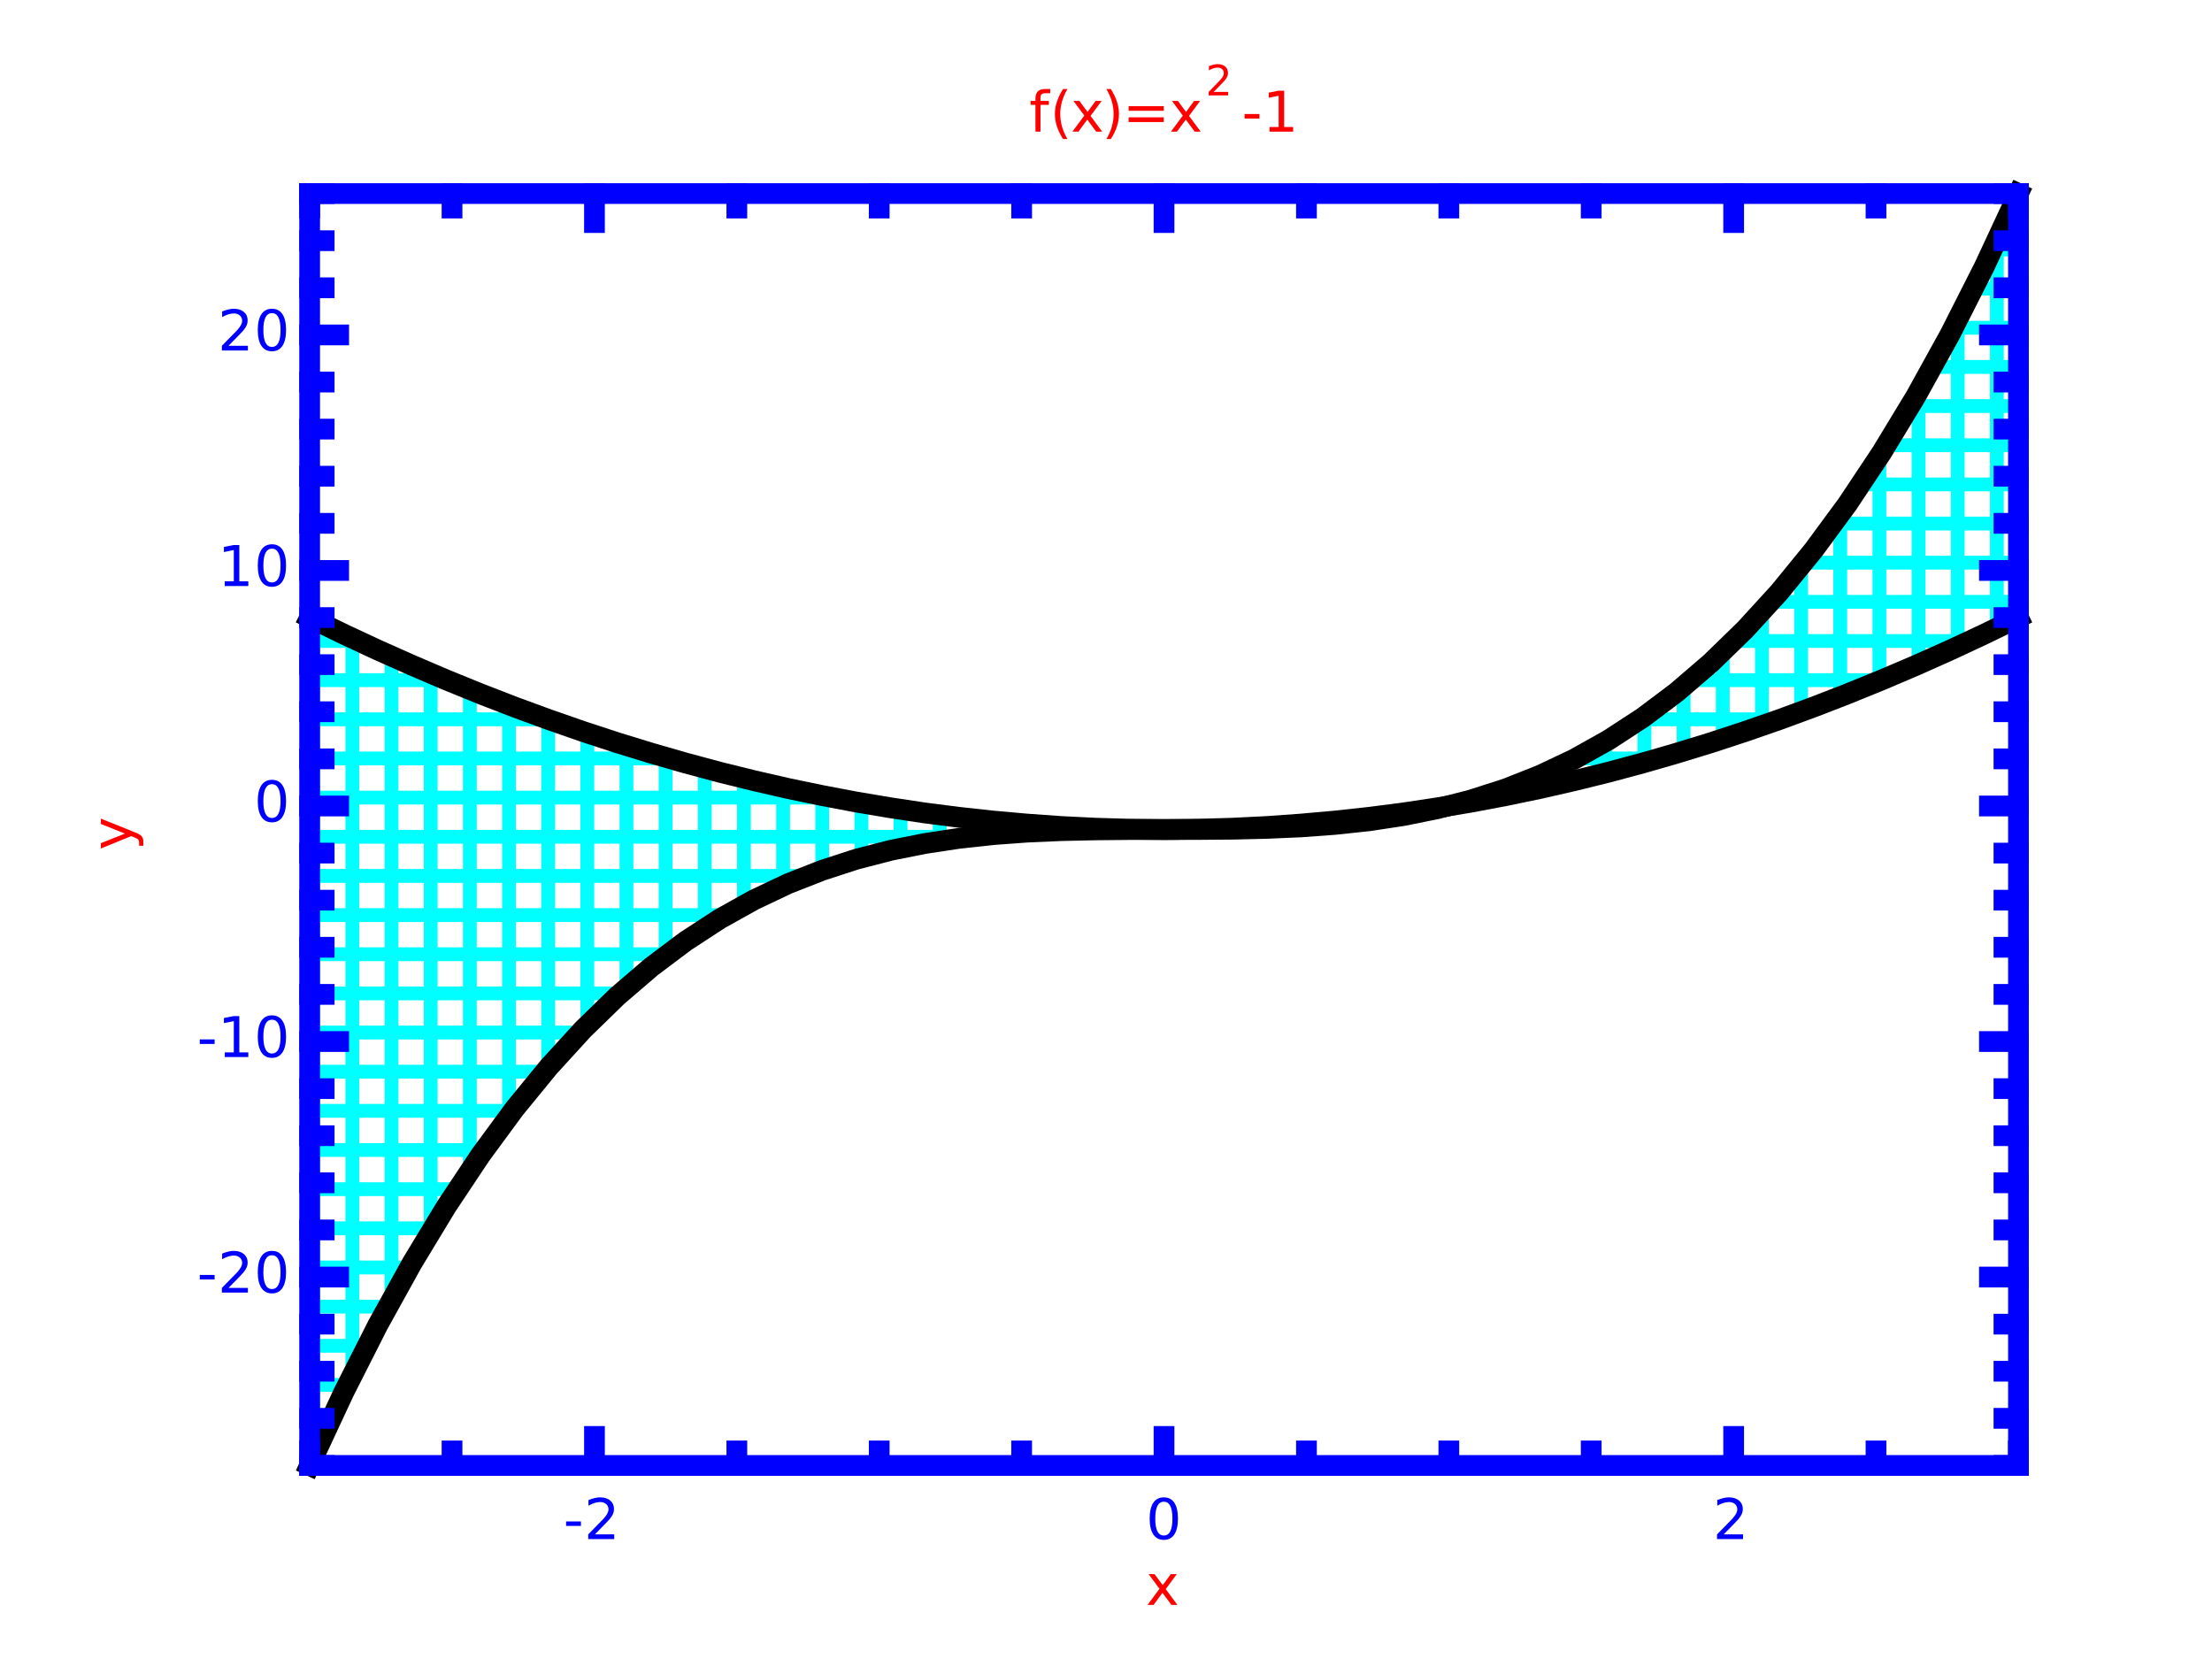 <?xml version="1.0" encoding="UTF-8" standalone="no"?>
<svg width="112.889mm" height="84.667mm"
 viewBox="0 0 320 240"
 xmlns="http://www.w3.org/2000/svg" xmlns:xlink="http://www.w3.org/1999/xlink"  version="1.2" baseProfile="tiny">
<title>Qt Svg Document</title>
<desc>Generated with Qt</desc>
<defs>
</defs>
<g fill="none" stroke="black" stroke-width="1" fill-rule="evenodd" stroke-linecap="square" stroke-linejoin="bevel" >

<g fill="#ffffff" fill-opacity="0" stroke="none" transform="matrix(1,0,0,1,0,0)"
font-family="TeX Gyre Adventor" font-size="9" font-weight="400" font-style="normal" 
>
<path vector-effect="non-scaling-stroke" fill-rule="evenodd" d="M0,0 L320,0 L320,240 L0,240 L0,0"/>
</g>

<g fill="#00ffff" fill-opacity="1" stroke="#00ffff" stroke-opacity="1" stroke-width="2" stroke-linecap="square" stroke-linejoin="bevel" transform="matrix(1,0,0,1,0,0)"
font-family="TeX Gyre Adventor" font-size="9" font-weight="400" font-style="normal" 
>
<polyline fill="none" vector-effect="none" points="44.796,211.679 44.943,211.679 " />
</g>

<g fill="#00ffff" fill-opacity="1" stroke="#00ffff" stroke-opacity="1" stroke-width="2" stroke-linecap="square" stroke-linejoin="bevel" transform="matrix(1,0,0,1,0,0)"
font-family="TeX Gyre Adventor" font-size="9" font-weight="400" font-style="normal" 
>
<polyline fill="none" vector-effect="none" points="44.796,206.015 47.589,206.015 " />
</g>

<g fill="#00ffff" fill-opacity="1" stroke="#00ffff" stroke-opacity="1" stroke-width="2" stroke-linecap="square" stroke-linejoin="bevel" transform="matrix(1,0,0,1,0,0)"
font-family="TeX Gyre Adventor" font-size="9" font-weight="400" font-style="normal" 
>
<polyline fill="none" vector-effect="none" points="44.796,200.35 50.265,200.35 " />
</g>

<g fill="#00ffff" fill-opacity="1" stroke="#00ffff" stroke-opacity="1" stroke-width="2" stroke-linecap="square" stroke-linejoin="bevel" transform="matrix(1,0,0,1,0,0)"
font-family="TeX Gyre Adventor" font-size="9" font-weight="400" font-style="normal" 
>
<polyline fill="none" vector-effect="none" points="44.796,194.686 53.136,194.686 " />
</g>

<g fill="#00ffff" fill-opacity="1" stroke="#00ffff" stroke-opacity="1" stroke-width="2" stroke-linecap="square" stroke-linejoin="bevel" transform="matrix(1,0,0,1,0,0)"
font-family="TeX Gyre Adventor" font-size="9" font-weight="400" font-style="normal" 
>
<polyline fill="none" vector-effect="none" points="44.796,189.022 56.125,189.022 " />
</g>

<g fill="#00ffff" fill-opacity="1" stroke="#00ffff" stroke-opacity="1" stroke-width="2" stroke-linecap="square" stroke-linejoin="bevel" transform="matrix(1,0,0,1,0,0)"
font-family="TeX Gyre Adventor" font-size="9" font-weight="400" font-style="normal" 
>
<polyline fill="none" vector-effect="none" points="44.796,183.358 59.26,183.358 " />
</g>

<g fill="#00ffff" fill-opacity="1" stroke="#00ffff" stroke-opacity="1" stroke-width="2" stroke-linecap="square" stroke-linejoin="bevel" transform="matrix(1,0,0,1,0,0)"
font-family="TeX Gyre Adventor" font-size="9" font-weight="400" font-style="normal" 
>
<polyline fill="none" vector-effect="none" points="44.796,177.693 62.658,177.693 " />
</g>

<g fill="#00ffff" fill-opacity="1" stroke="#00ffff" stroke-opacity="1" stroke-width="2" stroke-linecap="square" stroke-linejoin="bevel" transform="matrix(1,0,0,1,0,0)"
font-family="TeX Gyre Adventor" font-size="9" font-weight="400" font-style="normal" 
>
<polyline fill="none" vector-effect="none" points="44.796,172.029 66.233,172.029 " />
</g>

<g fill="#00ffff" fill-opacity="1" stroke="#00ffff" stroke-opacity="1" stroke-width="2" stroke-linecap="square" stroke-linejoin="bevel" transform="matrix(1,0,0,1,0,0)"
font-family="TeX Gyre Adventor" font-size="9" font-weight="400" font-style="normal" 
>
<polyline fill="none" vector-effect="none" points="44.796,166.365 70.061,166.365 " />
</g>

<g fill="#00ffff" fill-opacity="1" stroke="#00ffff" stroke-opacity="1" stroke-width="2" stroke-linecap="square" stroke-linejoin="bevel" transform="matrix(1,0,0,1,0,0)"
font-family="TeX Gyre Adventor" font-size="9" font-weight="400" font-style="normal" 
>
<polyline fill="none" vector-effect="none" points="44.796,160.701 74.221,160.701 " />
</g>

<g fill="#00ffff" fill-opacity="1" stroke="#00ffff" stroke-opacity="1" stroke-width="2" stroke-linecap="square" stroke-linejoin="bevel" transform="matrix(1,0,0,1,0,0)"
font-family="TeX Gyre Adventor" font-size="9" font-weight="400" font-style="normal" 
>
<polyline fill="none" vector-effect="none" points="44.796,155.036 78.84,155.036 " />
</g>

<g fill="#00ffff" fill-opacity="1" stroke="#00ffff" stroke-opacity="1" stroke-width="2" stroke-linecap="square" stroke-linejoin="bevel" transform="matrix(1,0,0,1,0,0)"
font-family="TeX Gyre Adventor" font-size="9" font-weight="400" font-style="normal" 
>
<polyline fill="none" vector-effect="none" points="44.796,149.372 83.948,149.372 " />
</g>

<g fill="#00ffff" fill-opacity="1" stroke="#00ffff" stroke-opacity="1" stroke-width="2" stroke-linecap="square" stroke-linejoin="bevel" transform="matrix(1,0,0,1,0,0)"
font-family="TeX Gyre Adventor" font-size="9" font-weight="400" font-style="normal" 
>
<polyline fill="none" vector-effect="none" points="44.796,143.708 89.768,143.708 " />
</g>

<g fill="#00ffff" fill-opacity="1" stroke="#00ffff" stroke-opacity="1" stroke-width="2" stroke-linecap="square" stroke-linejoin="bevel" transform="matrix(1,0,0,1,0,0)"
font-family="TeX Gyre Adventor" font-size="9" font-weight="400" font-style="normal" 
>
<polyline fill="none" vector-effect="none" points="44.796,138.044 96.673,138.044 " />
</g>

<g fill="#00ffff" fill-opacity="1" stroke="#00ffff" stroke-opacity="1" stroke-width="2" stroke-linecap="square" stroke-linejoin="bevel" transform="matrix(1,0,0,1,0,0)"
font-family="TeX Gyre Adventor" font-size="9" font-weight="400" font-style="normal" 
>
<polyline fill="none" vector-effect="none" points="44.796,132.38 105.12,132.38 " />
</g>

<g fill="#00ffff" fill-opacity="1" stroke="#00ffff" stroke-opacity="1" stroke-width="2" stroke-linecap="square" stroke-linejoin="bevel" transform="matrix(1,0,0,1,0,0)"
font-family="TeX Gyre Adventor" font-size="9" font-weight="400" font-style="normal" 
>
<polyline fill="none" vector-effect="none" points="44.796,126.715 116.869,126.715 " />
</g>

<g fill="#00ffff" fill-opacity="1" stroke="#00ffff" stroke-opacity="1" stroke-width="2" stroke-linecap="square" stroke-linejoin="bevel" transform="matrix(1,0,0,1,0,0)"
font-family="TeX Gyre Adventor" font-size="9" font-weight="400" font-style="normal" 
>
<polyline fill="none" vector-effect="none" points="44.796,121.051 140.805,121.051 " />
</g>

<g fill="#00ffff" fill-opacity="1" stroke="#00ffff" stroke-opacity="1" stroke-width="2" stroke-linecap="square" stroke-linejoin="bevel" transform="matrix(1,0,0,1,0,0)"
font-family="TeX Gyre Adventor" font-size="9" font-weight="400" font-style="normal" 
>
<polyline fill="none" vector-effect="none" points="44.796,115.387 120.502,115.387 " />
</g>

<g fill="#00ffff" fill-opacity="1" stroke="#00ffff" stroke-opacity="1" stroke-width="2" stroke-linecap="square" stroke-linejoin="bevel" transform="matrix(1,0,0,1,0,0)"
font-family="TeX Gyre Adventor" font-size="9" font-weight="400" font-style="normal" 
>
<polyline fill="none" vector-effect="none" points="213.893,115.387 216.296,115.387 " />
</g>

<g fill="#00ffff" fill-opacity="1" stroke="#00ffff" stroke-opacity="1" stroke-width="2" stroke-linecap="square" stroke-linejoin="bevel" transform="matrix(1,0,0,1,0,0)"
font-family="TeX Gyre Adventor" font-size="9" font-weight="400" font-style="normal" 
>
<polyline fill="none" vector-effect="none" points="44.796,109.723 96.878,109.723 " />
</g>

<g fill="#00ffff" fill-opacity="1" stroke="#00ffff" stroke-opacity="1" stroke-width="2" stroke-linecap="square" stroke-linejoin="bevel" transform="matrix(1,0,0,1,0,0)"
font-family="TeX Gyre Adventor" font-size="9" font-weight="400" font-style="normal" 
>
<polyline fill="none" vector-effect="none" points="227.917,109.723 239.919,109.723 " />
</g>

<g fill="#00ffff" fill-opacity="1" stroke="#00ffff" stroke-opacity="1" stroke-width="2" stroke-linecap="square" stroke-linejoin="bevel" transform="matrix(1,0,0,1,0,0)"
font-family="TeX Gyre Adventor" font-size="9" font-weight="400" font-style="normal" 
>
<polyline fill="none" vector-effect="none" points="44.796,104.058 79.27,104.058 " />
</g>

<g fill="#00ffff" fill-opacity="1" stroke="#00ffff" stroke-opacity="1" stroke-width="2" stroke-linecap="square" stroke-linejoin="bevel" transform="matrix(1,0,0,1,0,0)"
font-family="TeX Gyre Adventor" font-size="9" font-weight="400" font-style="normal" 
>
<polyline fill="none" vector-effect="none" points="237.283,104.058 257.527,104.058 " />
</g>

<g fill="#00ffff" fill-opacity="1" stroke="#00ffff" stroke-opacity="1" stroke-width="2" stroke-linecap="square" stroke-linejoin="bevel" transform="matrix(1,0,0,1,0,0)"
font-family="TeX Gyre Adventor" font-size="9" font-weight="400" font-style="normal" 
>
<polyline fill="none" vector-effect="none" points="44.796,98.394 64.641,98.394 " />
</g>

<g fill="#00ffff" fill-opacity="1" stroke="#00ffff" stroke-opacity="1" stroke-width="2" stroke-linecap="square" stroke-linejoin="bevel" transform="matrix(1,0,0,1,0,0)"
font-family="TeX Gyre Adventor" font-size="9" font-weight="400" font-style="normal" 
>
<polyline fill="none" vector-effect="none" points="244.578,98.394 272.147,98.394 " />
</g>

<g fill="#00ffff" fill-opacity="1" stroke="#00ffff" stroke-opacity="1" stroke-width="2" stroke-linecap="square" stroke-linejoin="bevel" transform="matrix(1,0,0,1,0,0)"
font-family="TeX Gyre Adventor" font-size="9" font-weight="400" font-style="normal" 
>
<polyline fill="none" vector-effect="none" points="44.796,92.73 51.857,92.73 " />
</g>

<g fill="#00ffff" fill-opacity="1" stroke="#00ffff" stroke-opacity="1" stroke-width="2" stroke-linecap="square" stroke-linejoin="bevel" transform="matrix(1,0,0,1,0,0)"
font-family="TeX Gyre Adventor" font-size="9" font-weight="400" font-style="normal" 
>
<polyline fill="none" vector-effect="none" points="250.74,92.73 284.931,92.73 " />
</g>

<g fill="#00ffff" fill-opacity="1" stroke="#00ffff" stroke-opacity="1" stroke-width="2" stroke-linecap="square" stroke-linejoin="bevel" transform="matrix(1,0,0,1,0,0)"
font-family="TeX Gyre Adventor" font-size="9" font-weight="400" font-style="normal" 
>
<polyline fill="none" vector-effect="none" points="256.111,87.066 291.991,87.066 " />
</g>

<g fill="#00ffff" fill-opacity="1" stroke="#00ffff" stroke-opacity="1" stroke-width="2" stroke-linecap="square" stroke-linejoin="bevel" transform="matrix(1,0,0,1,0,0)"
font-family="TeX Gyre Adventor" font-size="9" font-weight="400" font-style="normal" 
>
<polyline fill="none" vector-effect="none" points="260.877,81.401 291.991,81.401 " />
</g>

<g fill="#00ffff" fill-opacity="1" stroke="#00ffff" stroke-opacity="1" stroke-width="2" stroke-linecap="square" stroke-linejoin="bevel" transform="matrix(1,0,0,1,0,0)"
font-family="TeX Gyre Adventor" font-size="9" font-weight="400" font-style="normal" 
>
<polyline fill="none" vector-effect="none" points="265.184,75.737 291.991,75.737 " />
</g>

<g fill="#00ffff" fill-opacity="1" stroke="#00ffff" stroke-opacity="1" stroke-width="2" stroke-linecap="square" stroke-linejoin="bevel" transform="matrix(1,0,0,1,0,0)"
font-family="TeX Gyre Adventor" font-size="9" font-weight="400" font-style="normal" 
>
<polyline fill="none" vector-effect="none" points="269.159,70.073 291.991,70.073 " />
</g>

<g fill="#00ffff" fill-opacity="1" stroke="#00ffff" stroke-opacity="1" stroke-width="2" stroke-linecap="square" stroke-linejoin="bevel" transform="matrix(1,0,0,1,0,0)"
font-family="TeX Gyre Adventor" font-size="9" font-weight="400" font-style="normal" 
>
<polyline fill="none" vector-effect="none" points="272.86,64.409 291.991,64.409 " />
</g>

<g fill="#00ffff" fill-opacity="1" stroke="#00ffff" stroke-opacity="1" stroke-width="2" stroke-linecap="square" stroke-linejoin="bevel" transform="matrix(1,0,0,1,0,0)"
font-family="TeX Gyre Adventor" font-size="9" font-weight="400" font-style="normal" 
>
<polyline fill="none" vector-effect="none" points="276.297,58.745 291.991,58.745 " />
</g>

<g fill="#00ffff" fill-opacity="1" stroke="#00ffff" stroke-opacity="1" stroke-width="2" stroke-linecap="square" stroke-linejoin="bevel" transform="matrix(1,0,0,1,0,0)"
font-family="TeX Gyre Adventor" font-size="9" font-weight="400" font-style="normal" 
>
<polyline fill="none" vector-effect="none" points="279.501,53.08 291.991,53.08 " />
</g>

<g fill="#00ffff" fill-opacity="1" stroke="#00ffff" stroke-opacity="1" stroke-width="2" stroke-linecap="square" stroke-linejoin="bevel" transform="matrix(1,0,0,1,0,0)"
font-family="TeX Gyre Adventor" font-size="9" font-weight="400" font-style="normal" 
>
<polyline fill="none" vector-effect="none" points="282.587,47.416 291.991,47.416 " />
</g>

<g fill="#00ffff" fill-opacity="1" stroke="#00ffff" stroke-opacity="1" stroke-width="2" stroke-linecap="square" stroke-linejoin="bevel" transform="matrix(1,0,0,1,0,0)"
font-family="TeX Gyre Adventor" font-size="9" font-weight="400" font-style="normal" 
>
<polyline fill="none" vector-effect="none" points="285.458,41.752 291.991,41.752 " />
</g>

<g fill="#00ffff" fill-opacity="1" stroke="#00ffff" stroke-opacity="1" stroke-width="2" stroke-linecap="square" stroke-linejoin="bevel" transform="matrix(1,0,0,1,0,0)"
font-family="TeX Gyre Adventor" font-size="9" font-weight="400" font-style="normal" 
>
<polyline fill="none" vector-effect="none" points="288.222,36.087 291.991,36.087 " />
</g>

<g fill="#00ffff" fill-opacity="1" stroke="#00ffff" stroke-opacity="1" stroke-width="2" stroke-linecap="square" stroke-linejoin="bevel" transform="matrix(1,0,0,1,0,0)"
font-family="TeX Gyre Adventor" font-size="9" font-weight="400" font-style="normal" 
>
<polyline fill="none" vector-effect="none" points="290.858,30.423 291.991,30.423 " />
</g>

<g fill="#00ffff" fill-opacity="1" stroke="#00ffff" stroke-opacity="1" stroke-width="2" stroke-linecap="square" stroke-linejoin="bevel" transform="matrix(1,0,0,1,0,0)"
font-family="TeX Gyre Adventor" font-size="9" font-weight="400" font-style="normal" 
>
<polyline fill="none" vector-effect="none" points="288.876,90.855 288.876,34.691 " />
</g>

<g fill="#00ffff" fill-opacity="1" stroke="#00ffff" stroke-opacity="1" stroke-width="2" stroke-linecap="square" stroke-linejoin="bevel" transform="matrix(1,0,0,1,0,0)"
font-family="TeX Gyre Adventor" font-size="9" font-weight="400" font-style="normal" 
>
<polyline fill="none" vector-effect="none" points="283.212,93.531 283.212,46.185 " />
</g>

<g fill="#00ffff" fill-opacity="1" stroke="#00ffff" stroke-opacity="1" stroke-width="2" stroke-linecap="square" stroke-linejoin="bevel" transform="matrix(1,0,0,1,0,0)"
font-family="TeX Gyre Adventor" font-size="9" font-weight="400" font-style="normal" 
>
<polyline fill="none" vector-effect="none" points="277.548,96.089 277.548,56.615 " />
</g>

<g fill="#00ffff" fill-opacity="1" stroke="#00ffff" stroke-opacity="1" stroke-width="2" stroke-linecap="square" stroke-linejoin="bevel" transform="matrix(1,0,0,1,0,0)"
font-family="TeX Gyre Adventor" font-size="9" font-weight="400" font-style="normal" 
>
<polyline fill="none" vector-effect="none" points="271.883,98.501 271.883,65.971 " />
</g>

<g fill="#00ffff" fill-opacity="1" stroke="#00ffff" stroke-opacity="1" stroke-width="2" stroke-linecap="square" stroke-linejoin="bevel" transform="matrix(1,0,0,1,0,0)"
font-family="TeX Gyre Adventor" font-size="9" font-weight="400" font-style="normal" 
>
<polyline fill="none" vector-effect="none" points="266.219,100.787 266.219,74.341 " />
</g>

<g fill="#00ffff" fill-opacity="1" stroke="#00ffff" stroke-opacity="1" stroke-width="2" stroke-linecap="square" stroke-linejoin="bevel" transform="matrix(1,0,0,1,0,0)"
font-family="TeX Gyre Adventor" font-size="9" font-weight="400" font-style="normal" 
>
<polyline fill="none" vector-effect="none" points="260.555,102.945 260.555,81.792 " />
</g>

<g fill="#00ffff" fill-opacity="1" stroke="#00ffff" stroke-opacity="1" stroke-width="2" stroke-linecap="square" stroke-linejoin="bevel" transform="matrix(1,0,0,1,0,0)"
font-family="TeX Gyre Adventor" font-size="9" font-weight="400" font-style="normal" 
>
<polyline fill="none" vector-effect="none" points="254.891,104.976 254.891,88.404 " />
</g>

<g fill="#00ffff" fill-opacity="1" stroke="#00ffff" stroke-opacity="1" stroke-width="2" stroke-linecap="square" stroke-linejoin="bevel" transform="matrix(1,0,0,1,0,0)"
font-family="TeX Gyre Adventor" font-size="9" font-weight="400" font-style="normal" 
>
<polyline fill="none" vector-effect="none" points="249.226,106.881 249.226,94.204 " />
</g>

<g fill="#00ffff" fill-opacity="1" stroke="#00ffff" stroke-opacity="1" stroke-width="2" stroke-linecap="square" stroke-linejoin="bevel" transform="matrix(1,0,0,1,0,0)"
font-family="TeX Gyre Adventor" font-size="9" font-weight="400" font-style="normal" 
>
<polyline fill="none" vector-effect="none" points="243.562,108.648 243.562,99.263 " />
</g>

<g fill="#00ffff" fill-opacity="1" stroke="#00ffff" stroke-opacity="1" stroke-width="2" stroke-linecap="square" stroke-linejoin="bevel" transform="matrix(1,0,0,1,0,0)"
font-family="TeX Gyre Adventor" font-size="9" font-weight="400" font-style="normal" 
>
<polyline fill="none" vector-effect="none" points="237.898,110.309 237.898,103.629 " />
</g>

<g fill="#00ffff" fill-opacity="1" stroke="#00ffff" stroke-opacity="1" stroke-width="2" stroke-linecap="square" stroke-linejoin="bevel" transform="matrix(1,0,0,1,0,0)"
font-family="TeX Gyre Adventor" font-size="9" font-weight="400" font-style="normal" 
>
<polyline fill="none" vector-effect="none" points="232.234,111.822 232.234,107.31 " />
</g>

<g fill="#00ffff" fill-opacity="1" stroke="#00ffff" stroke-opacity="1" stroke-width="2" stroke-linecap="square" stroke-linejoin="bevel" transform="matrix(1,0,0,1,0,0)"
font-family="TeX Gyre Adventor" font-size="9" font-weight="400" font-style="normal" 
>
<polyline fill="none" vector-effect="none" points="226.569,113.199 226.569,110.377 " />
</g>

<g fill="#00ffff" fill-opacity="1" stroke="#00ffff" stroke-opacity="1" stroke-width="2" stroke-linecap="square" stroke-linejoin="bevel" transform="matrix(1,0,0,1,0,0)"
font-family="TeX Gyre Adventor" font-size="9" font-weight="400" font-style="normal" 
>
<polyline fill="none" vector-effect="none" points="220.905,114.459 220.905,112.906 " />
</g>

<g fill="#00ffff" fill-opacity="1" stroke="#00ffff" stroke-opacity="1" stroke-width="2" stroke-linecap="square" stroke-linejoin="bevel" transform="matrix(1,0,0,1,0,0)"
font-family="TeX Gyre Adventor" font-size="9" font-weight="400" font-style="normal" 
>
<polyline fill="none" vector-effect="none" points="215.241,115.582 215.241,114.957 " />
</g>

<g fill="#00ffff" fill-opacity="1" stroke="#00ffff" stroke-opacity="1" stroke-width="2" stroke-linecap="square" stroke-linejoin="bevel" transform="matrix(1,0,0,1,0,0)"
font-family="TeX Gyre Adventor" font-size="9" font-weight="400" font-style="normal" 
>
<polyline fill="none" vector-effect="none" points="209.577,116.588 209.577,116.568 " />
</g>

<g fill="#00ffff" fill-opacity="1" stroke="#00ffff" stroke-opacity="1" stroke-width="2" stroke-linecap="square" stroke-linejoin="bevel" transform="matrix(1,0,0,1,0,0)"
font-family="TeX Gyre Adventor" font-size="9" font-weight="400" font-style="normal" 
>
<polyline fill="none" vector-effect="none" points="203.912,117.799 203.912,117.467 " />
</g>

<g fill="#00ffff" fill-opacity="1" stroke="#00ffff" stroke-opacity="1" stroke-width="2" stroke-linecap="square" stroke-linejoin="bevel" transform="matrix(1,0,0,1,0,0)"
font-family="TeX Gyre Adventor" font-size="9" font-weight="400" font-style="normal" 
>
<polyline fill="none" vector-effect="none" points="198.248,118.707 198.248,118.219 " />
</g>

<g fill="#00ffff" fill-opacity="1" stroke="#00ffff" stroke-opacity="1" stroke-width="2" stroke-linecap="square" stroke-linejoin="bevel" transform="matrix(1,0,0,1,0,0)"
font-family="TeX Gyre Adventor" font-size="9" font-weight="400" font-style="normal" 
>
<polyline fill="none" vector-effect="none" points="192.584,119.303 192.584,118.824 " />
</g>

<g fill="#00ffff" fill-opacity="1" stroke="#00ffff" stroke-opacity="1" stroke-width="2" stroke-linecap="square" stroke-linejoin="bevel" transform="matrix(1,0,0,1,0,0)"
font-family="TeX Gyre Adventor" font-size="9" font-weight="400" font-style="normal" 
>
<polyline fill="none" vector-effect="none" points="186.92,119.684 186.92,119.303 " />
</g>

<g fill="#00ffff" fill-opacity="1" stroke="#00ffff" stroke-opacity="1" stroke-width="2" stroke-linecap="square" stroke-linejoin="bevel" transform="matrix(1,0,0,1,0,0)"
font-family="TeX Gyre Adventor" font-size="9" font-weight="400" font-style="normal" 
>
<polyline fill="none" vector-effect="none" points="181.256,119.889 181.256,119.664 " />
</g>

<g fill="#00ffff" fill-opacity="1" stroke="#00ffff" stroke-opacity="1" stroke-width="2" stroke-linecap="square" stroke-linejoin="bevel" transform="matrix(1,0,0,1,0,0)"
font-family="TeX Gyre Adventor" font-size="9" font-weight="400" font-style="normal" 
>
<polyline fill="none" vector-effect="none" points="175.591,119.977 175.591,119.889 " />
</g>

<g fill="#00ffff" fill-opacity="1" stroke="#00ffff" stroke-opacity="1" stroke-width="2" stroke-linecap="square" stroke-linejoin="bevel" transform="matrix(1,0,0,1,0,0)"
font-family="TeX Gyre Adventor" font-size="9" font-weight="400" font-style="normal" 
>
<polyline fill="none" vector-effect="none" points="169.927,120.006 169.927,119.987 " />
</g>

<g fill="#00ffff" fill-opacity="1" stroke="#00ffff" stroke-opacity="1" stroke-width="2" stroke-linecap="square" stroke-linejoin="bevel" transform="matrix(1,0,0,1,0,0)"
font-family="TeX Gyre Adventor" font-size="9" font-weight="400" font-style="normal" 
>
<polyline fill="none" vector-effect="none" points="164.263,120.006 164.263,119.967 " />
</g>

<g fill="#00ffff" fill-opacity="1" stroke="#00ffff" stroke-opacity="1" stroke-width="2" stroke-linecap="square" stroke-linejoin="bevel" transform="matrix(1,0,0,1,0,0)"
font-family="TeX Gyre Adventor" font-size="9" font-weight="400" font-style="normal" 
>
<polyline fill="none" vector-effect="none" points="158.599,120.055 158.599,119.811 " />
</g>

<g fill="#00ffff" fill-opacity="1" stroke="#00ffff" stroke-opacity="1" stroke-width="2" stroke-linecap="square" stroke-linejoin="bevel" transform="matrix(1,0,0,1,0,0)"
font-family="TeX Gyre Adventor" font-size="9" font-weight="400" font-style="normal" 
>
<polyline fill="none" vector-effect="none" points="152.934,120.192 152.934,119.518 " />
</g>

<g fill="#00ffff" fill-opacity="1" stroke="#00ffff" stroke-opacity="1" stroke-width="2" stroke-linecap="square" stroke-linejoin="bevel" transform="matrix(1,0,0,1,0,0)"
font-family="TeX Gyre Adventor" font-size="9" font-weight="400" font-style="normal" 
>
<polyline fill="none" vector-effect="none" points="147.27,120.475 147.27,119.098 " />
</g>

<g fill="#00ffff" fill-opacity="1" stroke="#00ffff" stroke-opacity="1" stroke-width="2" stroke-linecap="square" stroke-linejoin="bevel" transform="matrix(1,0,0,1,0,0)"
font-family="TeX Gyre Adventor" font-size="9" font-weight="400" font-style="normal" 
>
<polyline fill="none" vector-effect="none" points="141.606,120.963 141.606,118.551 " />
</g>

<g fill="#00ffff" fill-opacity="1" stroke="#00ffff" stroke-opacity="1" stroke-width="2" stroke-linecap="square" stroke-linejoin="bevel" transform="matrix(1,0,0,1,0,0)"
font-family="TeX Gyre Adventor" font-size="9" font-weight="400" font-style="normal" 
>
<polyline fill="none" vector-effect="none" points="135.942,121.696 135.942,117.877 " />
</g>

<g fill="#00ffff" fill-opacity="1" stroke="#00ffff" stroke-opacity="1" stroke-width="2" stroke-linecap="square" stroke-linejoin="bevel" transform="matrix(1,0,0,1,0,0)"
font-family="TeX Gyre Adventor" font-size="9" font-weight="400" font-style="normal" 
>
<polyline fill="none" vector-effect="none" points="130.277,122.731 130.277,117.076 " />
</g>

<g fill="#00ffff" fill-opacity="1" stroke="#00ffff" stroke-opacity="1" stroke-width="2" stroke-linecap="square" stroke-linejoin="bevel" transform="matrix(1,0,0,1,0,0)"
font-family="TeX Gyre Adventor" font-size="9" font-weight="400" font-style="normal" 
>
<polyline fill="none" vector-effect="none" points="124.613,124.108 124.613,116.149 " />
</g>

<g fill="#00ffff" fill-opacity="1" stroke="#00ffff" stroke-opacity="1" stroke-width="2" stroke-linecap="square" stroke-linejoin="bevel" transform="matrix(1,0,0,1,0,0)"
font-family="TeX Gyre Adventor" font-size="9" font-weight="400" font-style="normal" 
>
<polyline fill="none" vector-effect="none" points="118.949,125.895 118.949,115.094 " />
</g>

<g fill="#00ffff" fill-opacity="1" stroke="#00ffff" stroke-opacity="1" stroke-width="2" stroke-linecap="square" stroke-linejoin="bevel" transform="matrix(1,0,0,1,0,0)"
font-family="TeX Gyre Adventor" font-size="9" font-weight="400" font-style="normal" 
>
<polyline fill="none" vector-effect="none" points="113.285,128.18 113.285,113.902 " />
</g>

<g fill="#00ffff" fill-opacity="1" stroke="#00ffff" stroke-opacity="1" stroke-width="2" stroke-linecap="square" stroke-linejoin="bevel" transform="matrix(1,0,0,1,0,0)"
font-family="TeX Gyre Adventor" font-size="9" font-weight="400" font-style="normal" 
>
<polyline fill="none" vector-effect="none" points="107.62,130.983 107.62,112.574 " />
</g>

<g fill="#00ffff" fill-opacity="1" stroke="#00ffff" stroke-opacity="1" stroke-width="2" stroke-linecap="square" stroke-linejoin="bevel" transform="matrix(1,0,0,1,0,0)"
font-family="TeX Gyre Adventor" font-size="9" font-weight="400" font-style="normal" 
>
<polyline fill="none" vector-effect="none" points="101.956,134.352 101.956,111.129 " />
</g>

<g fill="#00ffff" fill-opacity="1" stroke="#00ffff" stroke-opacity="1" stroke-width="2" stroke-linecap="square" stroke-linejoin="bevel" transform="matrix(1,0,0,1,0,0)"
font-family="TeX Gyre Adventor" font-size="9" font-weight="400" font-style="normal" 
>
<polyline fill="none" vector-effect="none" points="96.292,138.327 96.292,109.557 " />
</g>

<g fill="#00ffff" fill-opacity="1" stroke="#00ffff" stroke-opacity="1" stroke-width="2" stroke-linecap="square" stroke-linejoin="bevel" transform="matrix(1,0,0,1,0,0)"
font-family="TeX Gyre Adventor" font-size="9" font-weight="400" font-style="normal" 
>
<polyline fill="none" vector-effect="none" points="90.628,142.966 90.628,107.857 " />
</g>

<g fill="#00ffff" fill-opacity="1" stroke="#00ffff" stroke-opacity="1" stroke-width="2" stroke-linecap="square" stroke-linejoin="bevel" transform="matrix(1,0,0,1,0,0)"
font-family="TeX Gyre Adventor" font-size="9" font-weight="400" font-style="normal" 
>
<polyline fill="none" vector-effect="none" points="84.963,148.337 84.963,106.031 " />
</g>

<g fill="#00ffff" fill-opacity="1" stroke="#00ffff" stroke-opacity="1" stroke-width="2" stroke-linecap="square" stroke-linejoin="bevel" transform="matrix(1,0,0,1,0,0)"
font-family="TeX Gyre Adventor" font-size="9" font-weight="400" font-style="normal" 
>
<polyline fill="none" vector-effect="none" points="79.299,154.47 79.299,104.068 " />
</g>

<g fill="#00ffff" fill-opacity="1" stroke="#00ffff" stroke-opacity="1" stroke-width="2" stroke-linecap="square" stroke-linejoin="bevel" transform="matrix(1,0,0,1,0,0)"
font-family="TeX Gyre Adventor" font-size="9" font-weight="400" font-style="normal" 
>
<polyline fill="none" vector-effect="none" points="73.635,161.502 73.635,101.968 " />
</g>

<g fill="#00ffff" fill-opacity="1" stroke="#00ffff" stroke-opacity="1" stroke-width="2" stroke-linecap="square" stroke-linejoin="bevel" transform="matrix(1,0,0,1,0,0)"
font-family="TeX Gyre Adventor" font-size="9" font-weight="400" font-style="normal" 
>
<polyline fill="none" vector-effect="none" points="67.971,169.422 67.971,99.752 " />
</g>

<g fill="#00ffff" fill-opacity="1" stroke="#00ffff" stroke-opacity="1" stroke-width="2" stroke-linecap="square" stroke-linejoin="bevel" transform="matrix(1,0,0,1,0,0)"
font-family="TeX Gyre Adventor" font-size="9" font-weight="400" font-style="normal" 
>
<polyline fill="none" vector-effect="none" points="62.307,178.27 62.307,97.398 " />
</g>

<g fill="#00ffff" fill-opacity="1" stroke="#00ffff" stroke-opacity="1" stroke-width="2" stroke-linecap="square" stroke-linejoin="bevel" transform="matrix(1,0,0,1,0,0)"
font-family="TeX Gyre Adventor" font-size="9" font-weight="400" font-style="normal" 
>
<polyline fill="none" vector-effect="none" points="56.642,188.094 56.642,94.927 " />
</g>

<g fill="#00ffff" fill-opacity="1" stroke="#00ffff" stroke-opacity="1" stroke-width="2" stroke-linecap="square" stroke-linejoin="bevel" transform="matrix(1,0,0,1,0,0)"
font-family="TeX Gyre Adventor" font-size="9" font-weight="400" font-style="normal" 
>
<polyline fill="none" vector-effect="none" points="50.978,198.944 50.978,92.32 " />
</g>

<g fill="#00ffff" fill-opacity="1" stroke="#00ffff" stroke-opacity="1" stroke-width="2" stroke-linecap="square" stroke-linejoin="bevel" transform="matrix(1,0,0,1,0,0)"
font-family="TeX Gyre Adventor" font-size="9" font-weight="400" font-style="normal" 
>
<polyline fill="none" vector-effect="none" points="45.314,210.888 45.314,89.595 " />
</g>

<g fill="#000000" fill-opacity="1" stroke="#000000" stroke-opacity="1" stroke-width="3" stroke-linecap="square" stroke-linejoin="bevel" transform="matrix(1,0,0,1,0,0)"
font-family="TeX Gyre Adventor" font-size="9" font-weight="400" font-style="normal" 
>
<polyline fill="none" vector-effect="none" points="44.796,89.341 49.738,91.743 54.679,94.048 59.631,96.255 64.572,98.365 69.514,100.377 74.455,102.291 79.407,104.107 84.348,105.826 89.29,107.447 94.231,108.961 99.183,110.387 104.124,111.715 109.066,112.936 114.007,114.068 118.959,115.094 123.9,116.031 128.842,116.861 133.783,117.604 138.735,118.238 143.676,118.776 148.618,119.215 153.559,119.567 158.511,119.811 163.452,119.957 168.394,120.006 173.335,119.957 178.287,119.811 183.228,119.567 188.17,119.215 193.111,118.776 198.063,118.238 203.004,117.604 207.946,116.861 212.887,116.031 217.839,115.094 222.78,114.068 227.722,112.936 232.663,111.715 237.615,110.387 242.556,108.961 247.498,107.447 252.439,105.826 257.391,104.107 262.332,102.291 267.274,100.377 272.215,98.365 277.167,96.255 282.108,94.048 287.05,91.743 291.991,89.341 " />
</g>

<g fill="#000000" fill-opacity="1" stroke="#000000" stroke-opacity="1" stroke-width="3" stroke-linecap="square" stroke-linejoin="bevel" transform="matrix(1,0,0,1,0,0)"
font-family="TeX Gyre Adventor" font-size="9" font-weight="400" font-style="normal" 
>
<polyline fill="none" vector-effect="none" points="44.796,212.001 49.738,201.395 54.679,191.639 59.631,182.694 64.572,174.529 69.514,167.107 74.455,160.388 79.407,154.343 84.348,148.933 89.29,144.118 94.231,139.88 99.183,136.159 104.124,132.936 109.066,130.182 114.007,127.838 118.959,125.895 123.9,124.293 128.842,123.014 133.783,122.028 138.735,121.276 143.676,120.739 148.618,120.377 153.559,120.162 158.511,120.055 163.452,120.006 168.394,120.006 173.335,119.996 178.287,119.957 183.228,119.84 188.17,119.625 193.111,119.264 198.063,118.737 203.004,117.985 207.946,116.988 212.887,115.709 217.839,114.117 222.78,112.164 227.722,109.83 232.663,107.066 237.615,103.844 242.556,100.132 247.498,95.884 252.439,91.079 257.391,85.669 262.332,79.614 267.274,72.905 272.215,65.473 277.167,57.309 282.108,48.363 287.05,38.607 291.991,28.001 " />
</g>

<g fill="#0000ff" fill-opacity="1" stroke="#0000ff" stroke-opacity="1" stroke-width="3" stroke-linecap="square" stroke-linejoin="bevel" transform="matrix(1,0,0,1,0,0)"
font-family="TeX Gyre Adventor" font-size="9" font-weight="400" font-style="normal" 
>
<polyline fill="none" vector-effect="none" points="44.796,212.001 292.001,212.001 " />
</g>

<g fill="#0000ff" fill-opacity="1" stroke="#0000ff" stroke-opacity="1" stroke-width="3" stroke-linecap="square" stroke-linejoin="bevel" transform="matrix(1,0,0,1,0,0)"
font-family="TeX Gyre Adventor" font-size="9" font-weight="400" font-style="normal" 
>
<polyline fill="none" vector-effect="none" points="44.796,212.001 44.796,209.901 " />
</g>

<g fill="#0000ff" fill-opacity="1" stroke="#0000ff" stroke-opacity="1" stroke-width="3" stroke-linecap="square" stroke-linejoin="bevel" transform="matrix(1,0,0,1,0,0)"
font-family="TeX Gyre Adventor" font-size="9" font-weight="400" font-style="normal" 
>
<polyline fill="none" vector-effect="none" points="65.393,212.001 65.393,209.901 " />
</g>

<g fill="#0000ff" fill-opacity="1" stroke="#0000ff" stroke-opacity="1" stroke-width="3" stroke-linecap="square" stroke-linejoin="bevel" transform="matrix(1,0,0,1,0,0)"
font-family="TeX Gyre Adventor" font-size="9" font-weight="400" font-style="normal" 
>
<polyline fill="none" vector-effect="none" points="85.999,212.001 85.999,207.802 " />
</g>

<g fill="#0000ff" fill-opacity="1" stroke="#0000ff" stroke-opacity="1" stroke-width="3" stroke-linecap="square" stroke-linejoin="bevel" transform="matrix(1,0,0,1,0,0)"
font-family="TeX Gyre Adventor" font-size="9" font-weight="400" font-style="normal" 
>
<polyline fill="none" vector-effect="none" points="106.595,212.001 106.595,209.901 " />
</g>

<g fill="#0000ff" fill-opacity="1" stroke="#0000ff" stroke-opacity="1" stroke-width="3" stroke-linecap="square" stroke-linejoin="bevel" transform="matrix(1,0,0,1,0,0)"
font-family="TeX Gyre Adventor" font-size="9" font-weight="400" font-style="normal" 
>
<polyline fill="none" vector-effect="none" points="127.191,212.001 127.191,209.901 " />
</g>

<g fill="#0000ff" fill-opacity="1" stroke="#0000ff" stroke-opacity="1" stroke-width="3" stroke-linecap="square" stroke-linejoin="bevel" transform="matrix(1,0,0,1,0,0)"
font-family="TeX Gyre Adventor" font-size="9" font-weight="400" font-style="normal" 
>
<polyline fill="none" vector-effect="none" points="147.797,212.001 147.797,209.901 " />
</g>

<g fill="#0000ff" fill-opacity="1" stroke="#0000ff" stroke-opacity="1" stroke-width="3" stroke-linecap="square" stroke-linejoin="bevel" transform="matrix(1,0,0,1,0,0)"
font-family="TeX Gyre Adventor" font-size="9" font-weight="400" font-style="normal" 
>
<polyline fill="none" vector-effect="none" points="168.394,212.001 168.394,207.802 " />
</g>

<g fill="#0000ff" fill-opacity="1" stroke="#0000ff" stroke-opacity="1" stroke-width="3" stroke-linecap="square" stroke-linejoin="bevel" transform="matrix(1,0,0,1,0,0)"
font-family="TeX Gyre Adventor" font-size="9" font-weight="400" font-style="normal" 
>
<polyline fill="none" vector-effect="none" points="189,212.001 189,209.901 " />
</g>

<g fill="#0000ff" fill-opacity="1" stroke="#0000ff" stroke-opacity="1" stroke-width="3" stroke-linecap="square" stroke-linejoin="bevel" transform="matrix(1,0,0,1,0,0)"
font-family="TeX Gyre Adventor" font-size="9" font-weight="400" font-style="normal" 
>
<polyline fill="none" vector-effect="none" points="209.596,212.001 209.596,209.901 " />
</g>

<g fill="#0000ff" fill-opacity="1" stroke="#0000ff" stroke-opacity="1" stroke-width="3" stroke-linecap="square" stroke-linejoin="bevel" transform="matrix(1,0,0,1,0,0)"
font-family="TeX Gyre Adventor" font-size="9" font-weight="400" font-style="normal" 
>
<polyline fill="none" vector-effect="none" points="230.193,212.001 230.193,209.901 " />
</g>

<g fill="#0000ff" fill-opacity="1" stroke="#0000ff" stroke-opacity="1" stroke-width="3" stroke-linecap="square" stroke-linejoin="bevel" transform="matrix(1,0,0,1,0,0)"
font-family="TeX Gyre Adventor" font-size="9" font-weight="400" font-style="normal" 
>
<polyline fill="none" vector-effect="none" points="250.799,212.001 250.799,207.802 " />
</g>

<g fill="#0000ff" fill-opacity="1" stroke="#0000ff" stroke-opacity="1" stroke-width="3" stroke-linecap="square" stroke-linejoin="bevel" transform="matrix(1,0,0,1,0,0)"
font-family="TeX Gyre Adventor" font-size="9" font-weight="400" font-style="normal" 
>
<polyline fill="none" vector-effect="none" points="271.395,212.001 271.395,209.901 " />
</g>

<g fill="#0000ff" fill-opacity="1" stroke="#0000ff" stroke-opacity="1" stroke-width="3" stroke-linecap="square" stroke-linejoin="bevel" transform="matrix(1,0,0,1,0,0)"
font-family="TeX Gyre Adventor" font-size="9" font-weight="400" font-style="normal" 
>
<polyline fill="none" vector-effect="none" points="291.991,212.001 291.991,209.901 " />
</g>

<g fill="#0000ff" fill-opacity="1" stroke="#0000ff" stroke-opacity="1" stroke-width="3" stroke-linecap="square" stroke-linejoin="bevel" transform="matrix(1,0,0,1,0,0)"
font-family="TeX Gyre Adventor" font-size="9" font-weight="400" font-style="normal" 
>
<polyline fill="none" vector-effect="none" points="292.001,212.001 292.001,28.001 " />
</g>

<g fill="#0000ff" fill-opacity="1" stroke="#0000ff" stroke-opacity="1" stroke-width="3" stroke-linecap="square" stroke-linejoin="bevel" transform="matrix(1,0,0,1,0,0)"
font-family="TeX Gyre Adventor" font-size="9" font-weight="400" font-style="normal" 
>
<polyline fill="none" vector-effect="none" points="289.901,212.001 292.001,212.001 " />
</g>

<g fill="#0000ff" fill-opacity="1" stroke="#0000ff" stroke-opacity="1" stroke-width="3" stroke-linecap="square" stroke-linejoin="bevel" transform="matrix(1,0,0,1,0,0)"
font-family="TeX Gyre Adventor" font-size="9" font-weight="400" font-style="normal" 
>
<polyline fill="none" vector-effect="none" points="289.901,205.184 292.001,205.184 " />
</g>

<g fill="#0000ff" fill-opacity="1" stroke="#0000ff" stroke-opacity="1" stroke-width="3" stroke-linecap="square" stroke-linejoin="bevel" transform="matrix(1,0,0,1,0,0)"
font-family="TeX Gyre Adventor" font-size="9" font-weight="400" font-style="normal" 
>
<polyline fill="none" vector-effect="none" points="289.901,198.368 292.001,198.368 " />
</g>

<g fill="#0000ff" fill-opacity="1" stroke="#0000ff" stroke-opacity="1" stroke-width="3" stroke-linecap="square" stroke-linejoin="bevel" transform="matrix(1,0,0,1,0,0)"
font-family="TeX Gyre Adventor" font-size="9" font-weight="400" font-style="normal" 
>
<polyline fill="none" vector-effect="none" points="289.901,191.561 292.001,191.561 " />
</g>

<g fill="#0000ff" fill-opacity="1" stroke="#0000ff" stroke-opacity="1" stroke-width="3" stroke-linecap="square" stroke-linejoin="bevel" transform="matrix(1,0,0,1,0,0)"
font-family="TeX Gyre Adventor" font-size="9" font-weight="400" font-style="normal" 
>
<polyline fill="none" vector-effect="none" points="287.802,184.744 292.001,184.744 " />
</g>

<g fill="#0000ff" fill-opacity="1" stroke="#0000ff" stroke-opacity="1" stroke-width="3" stroke-linecap="square" stroke-linejoin="bevel" transform="matrix(1,0,0,1,0,0)"
font-family="TeX Gyre Adventor" font-size="9" font-weight="400" font-style="normal" 
>
<polyline fill="none" vector-effect="none" points="289.901,177.928 292.001,177.928 " />
</g>

<g fill="#0000ff" fill-opacity="1" stroke="#0000ff" stroke-opacity="1" stroke-width="3" stroke-linecap="square" stroke-linejoin="bevel" transform="matrix(1,0,0,1,0,0)"
font-family="TeX Gyre Adventor" font-size="9" font-weight="400" font-style="normal" 
>
<polyline fill="none" vector-effect="none" points="289.901,171.111 292.001,171.111 " />
</g>

<g fill="#0000ff" fill-opacity="1" stroke="#0000ff" stroke-opacity="1" stroke-width="3" stroke-linecap="square" stroke-linejoin="bevel" transform="matrix(1,0,0,1,0,0)"
font-family="TeX Gyre Adventor" font-size="9" font-weight="400" font-style="normal" 
>
<polyline fill="none" vector-effect="none" points="289.901,164.295 292.001,164.295 " />
</g>

<g fill="#0000ff" fill-opacity="1" stroke="#0000ff" stroke-opacity="1" stroke-width="3" stroke-linecap="square" stroke-linejoin="bevel" transform="matrix(1,0,0,1,0,0)"
font-family="TeX Gyre Adventor" font-size="9" font-weight="400" font-style="normal" 
>
<polyline fill="none" vector-effect="none" points="289.901,157.488 292.001,157.488 " />
</g>

<g fill="#0000ff" fill-opacity="1" stroke="#0000ff" stroke-opacity="1" stroke-width="3" stroke-linecap="square" stroke-linejoin="bevel" transform="matrix(1,0,0,1,0,0)"
font-family="TeX Gyre Adventor" font-size="9" font-weight="400" font-style="normal" 
>
<polyline fill="none" vector-effect="none" points="287.802,150.671 292.001,150.671 " />
</g>

<g fill="#0000ff" fill-opacity="1" stroke="#0000ff" stroke-opacity="1" stroke-width="3" stroke-linecap="square" stroke-linejoin="bevel" transform="matrix(1,0,0,1,0,0)"
font-family="TeX Gyre Adventor" font-size="9" font-weight="400" font-style="normal" 
>
<polyline fill="none" vector-effect="none" points="289.901,143.854 292.001,143.854 " />
</g>

<g fill="#0000ff" fill-opacity="1" stroke="#0000ff" stroke-opacity="1" stroke-width="3" stroke-linecap="square" stroke-linejoin="bevel" transform="matrix(1,0,0,1,0,0)"
font-family="TeX Gyre Adventor" font-size="9" font-weight="400" font-style="normal" 
>
<polyline fill="none" vector-effect="none" points="289.901,137.038 292.001,137.038 " />
</g>

<g fill="#0000ff" fill-opacity="1" stroke="#0000ff" stroke-opacity="1" stroke-width="3" stroke-linecap="square" stroke-linejoin="bevel" transform="matrix(1,0,0,1,0,0)"
font-family="TeX Gyre Adventor" font-size="9" font-weight="400" font-style="normal" 
>
<polyline fill="none" vector-effect="none" points="289.901,130.221 292.001,130.221 " />
</g>

<g fill="#0000ff" fill-opacity="1" stroke="#0000ff" stroke-opacity="1" stroke-width="3" stroke-linecap="square" stroke-linejoin="bevel" transform="matrix(1,0,0,1,0,0)"
font-family="TeX Gyre Adventor" font-size="9" font-weight="400" font-style="normal" 
>
<polyline fill="none" vector-effect="none" points="289.901,123.414 292.001,123.414 " />
</g>

<g fill="#0000ff" fill-opacity="1" stroke="#0000ff" stroke-opacity="1" stroke-width="3" stroke-linecap="square" stroke-linejoin="bevel" transform="matrix(1,0,0,1,0,0)"
font-family="TeX Gyre Adventor" font-size="9" font-weight="400" font-style="normal" 
>
<polyline fill="none" vector-effect="none" points="287.802,116.598 292.001,116.598 " />
</g>

<g fill="#0000ff" fill-opacity="1" stroke="#0000ff" stroke-opacity="1" stroke-width="3" stroke-linecap="square" stroke-linejoin="bevel" transform="matrix(1,0,0,1,0,0)"
font-family="TeX Gyre Adventor" font-size="9" font-weight="400" font-style="normal" 
>
<polyline fill="none" vector-effect="none" points="289.901,109.781 292.001,109.781 " />
</g>

<g fill="#0000ff" fill-opacity="1" stroke="#0000ff" stroke-opacity="1" stroke-width="3" stroke-linecap="square" stroke-linejoin="bevel" transform="matrix(1,0,0,1,0,0)"
font-family="TeX Gyre Adventor" font-size="9" font-weight="400" font-style="normal" 
>
<polyline fill="none" vector-effect="none" points="289.901,102.965 292.001,102.965 " />
</g>

<g fill="#0000ff" fill-opacity="1" stroke="#0000ff" stroke-opacity="1" stroke-width="3" stroke-linecap="square" stroke-linejoin="bevel" transform="matrix(1,0,0,1,0,0)"
font-family="TeX Gyre Adventor" font-size="9" font-weight="400" font-style="normal" 
>
<polyline fill="none" vector-effect="none" points="289.901,96.148 292.001,96.148 " />
</g>

<g fill="#0000ff" fill-opacity="1" stroke="#0000ff" stroke-opacity="1" stroke-width="3" stroke-linecap="square" stroke-linejoin="bevel" transform="matrix(1,0,0,1,0,0)"
font-family="TeX Gyre Adventor" font-size="9" font-weight="400" font-style="normal" 
>
<polyline fill="none" vector-effect="none" points="289.901,89.341 292.001,89.341 " />
</g>

<g fill="#0000ff" fill-opacity="1" stroke="#0000ff" stroke-opacity="1" stroke-width="3" stroke-linecap="square" stroke-linejoin="bevel" transform="matrix(1,0,0,1,0,0)"
font-family="TeX Gyre Adventor" font-size="9" font-weight="400" font-style="normal" 
>
<polyline fill="none" vector-effect="none" points="287.802,82.525 292.001,82.525 " />
</g>

<g fill="#0000ff" fill-opacity="1" stroke="#0000ff" stroke-opacity="1" stroke-width="3" stroke-linecap="square" stroke-linejoin="bevel" transform="matrix(1,0,0,1,0,0)"
font-family="TeX Gyre Adventor" font-size="9" font-weight="400" font-style="normal" 
>
<polyline fill="none" vector-effect="none" points="289.901,75.708 292.001,75.708 " />
</g>

<g fill="#0000ff" fill-opacity="1" stroke="#0000ff" stroke-opacity="1" stroke-width="3" stroke-linecap="square" stroke-linejoin="bevel" transform="matrix(1,0,0,1,0,0)"
font-family="TeX Gyre Adventor" font-size="9" font-weight="400" font-style="normal" 
>
<polyline fill="none" vector-effect="none" points="289.901,68.891 292.001,68.891 " />
</g>

<g fill="#0000ff" fill-opacity="1" stroke="#0000ff" stroke-opacity="1" stroke-width="3" stroke-linecap="square" stroke-linejoin="bevel" transform="matrix(1,0,0,1,0,0)"
font-family="TeX Gyre Adventor" font-size="9" font-weight="400" font-style="normal" 
>
<polyline fill="none" vector-effect="none" points="289.901,62.075 292.001,62.075 " />
</g>

<g fill="#0000ff" fill-opacity="1" stroke="#0000ff" stroke-opacity="1" stroke-width="3" stroke-linecap="square" stroke-linejoin="bevel" transform="matrix(1,0,0,1,0,0)"
font-family="TeX Gyre Adventor" font-size="9" font-weight="400" font-style="normal" 
>
<polyline fill="none" vector-effect="none" points="289.901,55.268 292.001,55.268 " />
</g>

<g fill="#0000ff" fill-opacity="1" stroke="#0000ff" stroke-opacity="1" stroke-width="3" stroke-linecap="square" stroke-linejoin="bevel" transform="matrix(1,0,0,1,0,0)"
font-family="TeX Gyre Adventor" font-size="9" font-weight="400" font-style="normal" 
>
<polyline fill="none" vector-effect="none" points="287.802,48.451 292.001,48.451 " />
</g>

<g fill="#0000ff" fill-opacity="1" stroke="#0000ff" stroke-opacity="1" stroke-width="3" stroke-linecap="square" stroke-linejoin="bevel" transform="matrix(1,0,0,1,0,0)"
font-family="TeX Gyre Adventor" font-size="9" font-weight="400" font-style="normal" 
>
<polyline fill="none" vector-effect="none" points="289.901,41.635 292.001,41.635 " />
</g>

<g fill="#0000ff" fill-opacity="1" stroke="#0000ff" stroke-opacity="1" stroke-width="3" stroke-linecap="square" stroke-linejoin="bevel" transform="matrix(1,0,0,1,0,0)"
font-family="TeX Gyre Adventor" font-size="9" font-weight="400" font-style="normal" 
>
<polyline fill="none" vector-effect="none" points="289.901,34.818 292.001,34.818 " />
</g>

<g fill="#0000ff" fill-opacity="1" stroke="#0000ff" stroke-opacity="1" stroke-width="3" stroke-linecap="square" stroke-linejoin="bevel" transform="matrix(1,0,0,1,0,0)"
font-family="TeX Gyre Adventor" font-size="9" font-weight="400" font-style="normal" 
>
<polyline fill="none" vector-effect="none" points="289.901,28.001 292.001,28.001 " />
</g>

<g fill="#0000ff" fill-opacity="1" stroke="#0000ff" stroke-opacity="1" stroke-width="3" stroke-linecap="square" stroke-linejoin="bevel" transform="matrix(1,0,0,1,0,0)"
font-family="TeX Gyre Adventor" font-size="9" font-weight="400" font-style="normal" 
>
<polyline fill="none" vector-effect="none" points="292.001,28.001 44.796,28.001 " />
</g>

<g fill="#0000ff" fill-opacity="1" stroke="#0000ff" stroke-opacity="1" stroke-width="3" stroke-linecap="square" stroke-linejoin="bevel" transform="matrix(1,0,0,1,0,0)"
font-family="TeX Gyre Adventor" font-size="9" font-weight="400" font-style="normal" 
>
<polyline fill="none" vector-effect="none" points="291.991,30.101 291.991,28.001 " />
</g>

<g fill="#0000ff" fill-opacity="1" stroke="#0000ff" stroke-opacity="1" stroke-width="3" stroke-linecap="square" stroke-linejoin="bevel" transform="matrix(1,0,0,1,0,0)"
font-family="TeX Gyre Adventor" font-size="9" font-weight="400" font-style="normal" 
>
<polyline fill="none" vector-effect="none" points="271.395,30.101 271.395,28.001 " />
</g>

<g fill="#0000ff" fill-opacity="1" stroke="#0000ff" stroke-opacity="1" stroke-width="3" stroke-linecap="square" stroke-linejoin="bevel" transform="matrix(1,0,0,1,0,0)"
font-family="TeX Gyre Adventor" font-size="9" font-weight="400" font-style="normal" 
>
<polyline fill="none" vector-effect="none" points="250.799,32.201 250.799,28.001 " />
</g>

<g fill="#0000ff" fill-opacity="1" stroke="#0000ff" stroke-opacity="1" stroke-width="3" stroke-linecap="square" stroke-linejoin="bevel" transform="matrix(1,0,0,1,0,0)"
font-family="TeX Gyre Adventor" font-size="9" font-weight="400" font-style="normal" 
>
<polyline fill="none" vector-effect="none" points="230.193,30.101 230.193,28.001 " />
</g>

<g fill="#0000ff" fill-opacity="1" stroke="#0000ff" stroke-opacity="1" stroke-width="3" stroke-linecap="square" stroke-linejoin="bevel" transform="matrix(1,0,0,1,0,0)"
font-family="TeX Gyre Adventor" font-size="9" font-weight="400" font-style="normal" 
>
<polyline fill="none" vector-effect="none" points="209.596,30.101 209.596,28.001 " />
</g>

<g fill="#0000ff" fill-opacity="1" stroke="#0000ff" stroke-opacity="1" stroke-width="3" stroke-linecap="square" stroke-linejoin="bevel" transform="matrix(1,0,0,1,0,0)"
font-family="TeX Gyre Adventor" font-size="9" font-weight="400" font-style="normal" 
>
<polyline fill="none" vector-effect="none" points="189,30.101 189,28.001 " />
</g>

<g fill="#0000ff" fill-opacity="1" stroke="#0000ff" stroke-opacity="1" stroke-width="3" stroke-linecap="square" stroke-linejoin="bevel" transform="matrix(1,0,0,1,0,0)"
font-family="TeX Gyre Adventor" font-size="9" font-weight="400" font-style="normal" 
>
<polyline fill="none" vector-effect="none" points="168.394,32.201 168.394,28.001 " />
</g>

<g fill="#0000ff" fill-opacity="1" stroke="#0000ff" stroke-opacity="1" stroke-width="3" stroke-linecap="square" stroke-linejoin="bevel" transform="matrix(1,0,0,1,0,0)"
font-family="TeX Gyre Adventor" font-size="9" font-weight="400" font-style="normal" 
>
<polyline fill="none" vector-effect="none" points="147.797,30.101 147.797,28.001 " />
</g>

<g fill="#0000ff" fill-opacity="1" stroke="#0000ff" stroke-opacity="1" stroke-width="3" stroke-linecap="square" stroke-linejoin="bevel" transform="matrix(1,0,0,1,0,0)"
font-family="TeX Gyre Adventor" font-size="9" font-weight="400" font-style="normal" 
>
<polyline fill="none" vector-effect="none" points="127.191,30.101 127.191,28.001 " />
</g>

<g fill="#0000ff" fill-opacity="1" stroke="#0000ff" stroke-opacity="1" stroke-width="3" stroke-linecap="square" stroke-linejoin="bevel" transform="matrix(1,0,0,1,0,0)"
font-family="TeX Gyre Adventor" font-size="9" font-weight="400" font-style="normal" 
>
<polyline fill="none" vector-effect="none" points="106.595,30.101 106.595,28.001 " />
</g>

<g fill="#0000ff" fill-opacity="1" stroke="#0000ff" stroke-opacity="1" stroke-width="3" stroke-linecap="square" stroke-linejoin="bevel" transform="matrix(1,0,0,1,0,0)"
font-family="TeX Gyre Adventor" font-size="9" font-weight="400" font-style="normal" 
>
<polyline fill="none" vector-effect="none" points="85.999,32.201 85.999,28.001 " />
</g>

<g fill="#0000ff" fill-opacity="1" stroke="#0000ff" stroke-opacity="1" stroke-width="3" stroke-linecap="square" stroke-linejoin="bevel" transform="matrix(1,0,0,1,0,0)"
font-family="TeX Gyre Adventor" font-size="9" font-weight="400" font-style="normal" 
>
<polyline fill="none" vector-effect="none" points="65.393,30.101 65.393,28.001 " />
</g>

<g fill="#0000ff" fill-opacity="1" stroke="#0000ff" stroke-opacity="1" stroke-width="3" stroke-linecap="square" stroke-linejoin="bevel" transform="matrix(1,0,0,1,0,0)"
font-family="TeX Gyre Adventor" font-size="9" font-weight="400" font-style="normal" 
>
<polyline fill="none" vector-effect="none" points="44.796,30.101 44.796,28.001 " />
</g>

<g fill="#0000ff" fill-opacity="1" stroke="#0000ff" stroke-opacity="1" stroke-width="3" stroke-linecap="square" stroke-linejoin="bevel" transform="matrix(1,0,0,1,0,0)"
font-family="TeX Gyre Adventor" font-size="9" font-weight="400" font-style="normal" 
>
<polyline fill="none" vector-effect="none" points="44.796,28.001 44.796,212.001 " />
</g>

<g fill="#0000ff" fill-opacity="1" stroke="#0000ff" stroke-opacity="1" stroke-width="3" stroke-linecap="square" stroke-linejoin="bevel" transform="matrix(1,0,0,1,0,0)"
font-family="TeX Gyre Adventor" font-size="9" font-weight="400" font-style="normal" 
>
<polyline fill="none" vector-effect="none" points="44.796,28.001 46.896,28.001 " />
</g>

<g fill="#0000ff" fill-opacity="1" stroke="#0000ff" stroke-opacity="1" stroke-width="3" stroke-linecap="square" stroke-linejoin="bevel" transform="matrix(1,0,0,1,0,0)"
font-family="TeX Gyre Adventor" font-size="9" font-weight="400" font-style="normal" 
>
<polyline fill="none" vector-effect="none" points="44.796,34.818 46.896,34.818 " />
</g>

<g fill="#0000ff" fill-opacity="1" stroke="#0000ff" stroke-opacity="1" stroke-width="3" stroke-linecap="square" stroke-linejoin="bevel" transform="matrix(1,0,0,1,0,0)"
font-family="TeX Gyre Adventor" font-size="9" font-weight="400" font-style="normal" 
>
<polyline fill="none" vector-effect="none" points="44.796,41.635 46.896,41.635 " />
</g>

<g fill="#0000ff" fill-opacity="1" stroke="#0000ff" stroke-opacity="1" stroke-width="3" stroke-linecap="square" stroke-linejoin="bevel" transform="matrix(1,0,0,1,0,0)"
font-family="TeX Gyre Adventor" font-size="9" font-weight="400" font-style="normal" 
>
<polyline fill="none" vector-effect="none" points="44.796,48.451 48.996,48.451 " />
</g>

<g fill="#0000ff" fill-opacity="1" stroke="#0000ff" stroke-opacity="1" stroke-width="3" stroke-linecap="square" stroke-linejoin="bevel" transform="matrix(1,0,0,1,0,0)"
font-family="TeX Gyre Adventor" font-size="9" font-weight="400" font-style="normal" 
>
<polyline fill="none" vector-effect="none" points="44.796,55.268 46.896,55.268 " />
</g>

<g fill="#0000ff" fill-opacity="1" stroke="#0000ff" stroke-opacity="1" stroke-width="3" stroke-linecap="square" stroke-linejoin="bevel" transform="matrix(1,0,0,1,0,0)"
font-family="TeX Gyre Adventor" font-size="9" font-weight="400" font-style="normal" 
>
<polyline fill="none" vector-effect="none" points="44.796,62.075 46.896,62.075 " />
</g>

<g fill="#0000ff" fill-opacity="1" stroke="#0000ff" stroke-opacity="1" stroke-width="3" stroke-linecap="square" stroke-linejoin="bevel" transform="matrix(1,0,0,1,0,0)"
font-family="TeX Gyre Adventor" font-size="9" font-weight="400" font-style="normal" 
>
<polyline fill="none" vector-effect="none" points="44.796,68.891 46.896,68.891 " />
</g>

<g fill="#0000ff" fill-opacity="1" stroke="#0000ff" stroke-opacity="1" stroke-width="3" stroke-linecap="square" stroke-linejoin="bevel" transform="matrix(1,0,0,1,0,0)"
font-family="TeX Gyre Adventor" font-size="9" font-weight="400" font-style="normal" 
>
<polyline fill="none" vector-effect="none" points="44.796,75.708 46.896,75.708 " />
</g>

<g fill="#0000ff" fill-opacity="1" stroke="#0000ff" stroke-opacity="1" stroke-width="3" stroke-linecap="square" stroke-linejoin="bevel" transform="matrix(1,0,0,1,0,0)"
font-family="TeX Gyre Adventor" font-size="9" font-weight="400" font-style="normal" 
>
<polyline fill="none" vector-effect="none" points="44.796,82.525 48.996,82.525 " />
</g>

<g fill="#0000ff" fill-opacity="1" stroke="#0000ff" stroke-opacity="1" stroke-width="3" stroke-linecap="square" stroke-linejoin="bevel" transform="matrix(1,0,0,1,0,0)"
font-family="TeX Gyre Adventor" font-size="9" font-weight="400" font-style="normal" 
>
<polyline fill="none" vector-effect="none" points="44.796,89.341 46.896,89.341 " />
</g>

<g fill="#0000ff" fill-opacity="1" stroke="#0000ff" stroke-opacity="1" stroke-width="3" stroke-linecap="square" stroke-linejoin="bevel" transform="matrix(1,0,0,1,0,0)"
font-family="TeX Gyre Adventor" font-size="9" font-weight="400" font-style="normal" 
>
<polyline fill="none" vector-effect="none" points="44.796,96.148 46.896,96.148 " />
</g>

<g fill="#0000ff" fill-opacity="1" stroke="#0000ff" stroke-opacity="1" stroke-width="3" stroke-linecap="square" stroke-linejoin="bevel" transform="matrix(1,0,0,1,0,0)"
font-family="TeX Gyre Adventor" font-size="9" font-weight="400" font-style="normal" 
>
<polyline fill="none" vector-effect="none" points="44.796,102.965 46.896,102.965 " />
</g>

<g fill="#0000ff" fill-opacity="1" stroke="#0000ff" stroke-opacity="1" stroke-width="3" stroke-linecap="square" stroke-linejoin="bevel" transform="matrix(1,0,0,1,0,0)"
font-family="TeX Gyre Adventor" font-size="9" font-weight="400" font-style="normal" 
>
<polyline fill="none" vector-effect="none" points="44.796,109.781 46.896,109.781 " />
</g>

<g fill="#0000ff" fill-opacity="1" stroke="#0000ff" stroke-opacity="1" stroke-width="3" stroke-linecap="square" stroke-linejoin="bevel" transform="matrix(1,0,0,1,0,0)"
font-family="TeX Gyre Adventor" font-size="9" font-weight="400" font-style="normal" 
>
<polyline fill="none" vector-effect="none" points="44.796,116.598 48.996,116.598 " />
</g>

<g fill="#0000ff" fill-opacity="1" stroke="#0000ff" stroke-opacity="1" stroke-width="3" stroke-linecap="square" stroke-linejoin="bevel" transform="matrix(1,0,0,1,0,0)"
font-family="TeX Gyre Adventor" font-size="9" font-weight="400" font-style="normal" 
>
<polyline fill="none" vector-effect="none" points="44.796,123.414 46.896,123.414 " />
</g>

<g fill="#0000ff" fill-opacity="1" stroke="#0000ff" stroke-opacity="1" stroke-width="3" stroke-linecap="square" stroke-linejoin="bevel" transform="matrix(1,0,0,1,0,0)"
font-family="TeX Gyre Adventor" font-size="9" font-weight="400" font-style="normal" 
>
<polyline fill="none" vector-effect="none" points="44.796,130.221 46.896,130.221 " />
</g>

<g fill="#0000ff" fill-opacity="1" stroke="#0000ff" stroke-opacity="1" stroke-width="3" stroke-linecap="square" stroke-linejoin="bevel" transform="matrix(1,0,0,1,0,0)"
font-family="TeX Gyre Adventor" font-size="9" font-weight="400" font-style="normal" 
>
<polyline fill="none" vector-effect="none" points="44.796,137.038 46.896,137.038 " />
</g>

<g fill="#0000ff" fill-opacity="1" stroke="#0000ff" stroke-opacity="1" stroke-width="3" stroke-linecap="square" stroke-linejoin="bevel" transform="matrix(1,0,0,1,0,0)"
font-family="TeX Gyre Adventor" font-size="9" font-weight="400" font-style="normal" 
>
<polyline fill="none" vector-effect="none" points="44.796,143.854 46.896,143.854 " />
</g>

<g fill="#0000ff" fill-opacity="1" stroke="#0000ff" stroke-opacity="1" stroke-width="3" stroke-linecap="square" stroke-linejoin="bevel" transform="matrix(1,0,0,1,0,0)"
font-family="TeX Gyre Adventor" font-size="9" font-weight="400" font-style="normal" 
>
<polyline fill="none" vector-effect="none" points="44.796,150.671 48.996,150.671 " />
</g>

<g fill="#0000ff" fill-opacity="1" stroke="#0000ff" stroke-opacity="1" stroke-width="3" stroke-linecap="square" stroke-linejoin="bevel" transform="matrix(1,0,0,1,0,0)"
font-family="TeX Gyre Adventor" font-size="9" font-weight="400" font-style="normal" 
>
<polyline fill="none" vector-effect="none" points="44.796,157.488 46.896,157.488 " />
</g>

<g fill="#0000ff" fill-opacity="1" stroke="#0000ff" stroke-opacity="1" stroke-width="3" stroke-linecap="square" stroke-linejoin="bevel" transform="matrix(1,0,0,1,0,0)"
font-family="TeX Gyre Adventor" font-size="9" font-weight="400" font-style="normal" 
>
<polyline fill="none" vector-effect="none" points="44.796,164.295 46.896,164.295 " />
</g>

<g fill="#0000ff" fill-opacity="1" stroke="#0000ff" stroke-opacity="1" stroke-width="3" stroke-linecap="square" stroke-linejoin="bevel" transform="matrix(1,0,0,1,0,0)"
font-family="TeX Gyre Adventor" font-size="9" font-weight="400" font-style="normal" 
>
<polyline fill="none" vector-effect="none" points="44.796,171.111 46.896,171.111 " />
</g>

<g fill="#0000ff" fill-opacity="1" stroke="#0000ff" stroke-opacity="1" stroke-width="3" stroke-linecap="square" stroke-linejoin="bevel" transform="matrix(1,0,0,1,0,0)"
font-family="TeX Gyre Adventor" font-size="9" font-weight="400" font-style="normal" 
>
<polyline fill="none" vector-effect="none" points="44.796,177.928 46.896,177.928 " />
</g>

<g fill="#0000ff" fill-opacity="1" stroke="#0000ff" stroke-opacity="1" stroke-width="3" stroke-linecap="square" stroke-linejoin="bevel" transform="matrix(1,0,0,1,0,0)"
font-family="TeX Gyre Adventor" font-size="9" font-weight="400" font-style="normal" 
>
<polyline fill="none" vector-effect="none" points="44.796,184.744 48.996,184.744 " />
</g>

<g fill="#0000ff" fill-opacity="1" stroke="#0000ff" stroke-opacity="1" stroke-width="3" stroke-linecap="square" stroke-linejoin="bevel" transform="matrix(1,0,0,1,0,0)"
font-family="TeX Gyre Adventor" font-size="9" font-weight="400" font-style="normal" 
>
<polyline fill="none" vector-effect="none" points="44.796,191.561 46.896,191.561 " />
</g>

<g fill="#0000ff" fill-opacity="1" stroke="#0000ff" stroke-opacity="1" stroke-width="3" stroke-linecap="square" stroke-linejoin="bevel" transform="matrix(1,0,0,1,0,0)"
font-family="TeX Gyre Adventor" font-size="9" font-weight="400" font-style="normal" 
>
<polyline fill="none" vector-effect="none" points="44.796,198.368 46.896,198.368 " />
</g>

<g fill="#0000ff" fill-opacity="1" stroke="#0000ff" stroke-opacity="1" stroke-width="3" stroke-linecap="square" stroke-linejoin="bevel" transform="matrix(1,0,0,1,0,0)"
font-family="TeX Gyre Adventor" font-size="9" font-weight="400" font-style="normal" 
>
<polyline fill="none" vector-effect="none" points="44.796,205.184 46.896,205.184 " />
</g>

<g fill="#0000ff" fill-opacity="1" stroke="#0000ff" stroke-opacity="1" stroke-width="3" stroke-linecap="square" stroke-linejoin="bevel" transform="matrix(1,0,0,1,0,0)"
font-family="TeX Gyre Adventor" font-size="9" font-weight="400" font-style="normal" 
>
<polyline fill="none" vector-effect="none" points="44.796,212.001 46.896,212.001 " />
</g>

<g fill="#0000ff" fill-opacity="1" stroke="#0000ff" stroke-opacity="1" stroke-width="3" stroke-linecap="square" stroke-linejoin="bevel" transform="matrix(1,0,0,1,0,0)"
font-family="TeX Gyre Adventor" font-size="9" font-weight="400" font-style="normal" 
>
</g>

<g fill="#0000ff" fill-opacity="1" stroke="#0000ff" stroke-opacity="1" stroke-width="3" stroke-linecap="square" stroke-linejoin="bevel" transform="matrix(1,0,0,1,81.499,220.4)"
font-family="TeX Gyre Adventor" font-size="9" font-weight="400" font-style="normal" 
>
</g>

<g fill="#0000ff" fill-opacity="1" stroke="none" transform="matrix(0.75,0,0,0.75,85.999,220.4)"
font-family="" font-size="8.12" font-weight="400" font-style="normal" 
>
<path vector-effect="non-scaling-stroke" fill-rule="evenodd" d="M-5.469,-0.406 L-2.609,-0.406 L-2.609,0.469 L-5.469,0.469 L-5.469,-0.406 M0.078,2.094 L3.812,2.094 L3.812,3 L-1.203,3 L-1.203,2.094 C-0.797,1.677 -0.245,1.115 0.453,0.406 C1.151,-0.302 1.594,-0.755 1.781,-0.953 C2.115,-1.339 2.352,-1.667 2.492,-1.938 C2.633,-2.208 2.703,-2.469 2.703,-2.719 C2.703,-3.146 2.555,-3.49 2.258,-3.75 C1.961,-4.01 1.578,-4.141 1.109,-4.141 C0.766,-4.141 0.409,-4.083 0.039,-3.969 C-0.331,-3.854 -0.729,-3.677 -1.156,-3.438 L-1.156,-4.531 C-0.719,-4.698 -0.315,-4.826 0.055,-4.914 C0.424,-5.003 0.766,-5.047 1.078,-5.047 C1.901,-5.047 2.555,-4.841 3.039,-4.43 C3.523,-4.018 3.766,-3.474 3.766,-2.797 C3.766,-2.474 3.706,-2.167 3.586,-1.875 C3.466,-1.583 3.245,-1.24 2.922,-0.844 C2.839,-0.74 2.56,-0.443 2.086,0.047 C1.612,0.536 0.943,1.219 0.078,2.094 "/>
</g>

<g fill="#0000ff" fill-opacity="1" stroke="#0000ff" stroke-opacity="1" stroke-width="3" stroke-linecap="square" stroke-linejoin="bevel" transform="matrix(1,0,0,1,81.499,220.4)"
font-family="TeX Gyre Adventor" font-size="9" font-weight="400" font-style="normal" 
>
</g>

<g fill="#0000ff" fill-opacity="1" stroke="#0000ff" stroke-opacity="1" stroke-width="3" stroke-linecap="square" stroke-linejoin="bevel" transform="matrix(1,0,0,1,0,0)"
font-family="TeX Gyre Adventor" font-size="9" font-weight="400" font-style="normal" 
>
</g>

<g fill="#0000ff" fill-opacity="1" stroke="#0000ff" stroke-opacity="1" stroke-width="3" stroke-linecap="square" stroke-linejoin="bevel" transform="matrix(1,0,0,1,0,0)"
font-family="TeX Gyre Adventor" font-size="9" font-weight="400" font-style="normal" 
>
</g>

<g fill="#0000ff" fill-opacity="1" stroke="#0000ff" stroke-opacity="1" stroke-width="3" stroke-linecap="square" stroke-linejoin="bevel" transform="matrix(1,0,0,1,0,0)"
font-family="TeX Gyre Adventor" font-size="9" font-weight="400" font-style="normal" 
>
</g>

<g fill="#0000ff" fill-opacity="1" stroke="#0000ff" stroke-opacity="1" stroke-width="3" stroke-linecap="square" stroke-linejoin="bevel" transform="matrix(1,0,0,1,165.779,220.4)"
font-family="TeX Gyre Adventor" font-size="9" font-weight="400" font-style="normal" 
>
</g>

<g fill="#0000ff" fill-opacity="1" stroke="none" transform="matrix(0.75,0,0,0.75,168.029,220.4)"
font-family="" font-size="8.12" font-weight="400" font-style="normal" 
>
<path vector-effect="non-scaling-stroke" fill-rule="evenodd" d="M0.453,-4.203 C-0.099,-4.203 -0.513,-3.932 -0.789,-3.391 C-1.065,-2.849 -1.203,-2.031 -1.203,-0.938 C-1.203,0.146 -1.065,0.958 -0.789,1.5 C-0.513,2.042 -0.099,2.312 0.453,2.312 C1.005,2.312 1.419,2.042 1.695,1.5 C1.971,0.958 2.109,0.146 2.109,-0.938 C2.109,-2.031 1.971,-2.849 1.695,-3.391 C1.419,-3.932 1.005,-4.203 0.453,-4.203 M0.453,-5.047 C1.339,-5.047 2.013,-4.698 2.477,-4 C2.94,-3.302 3.172,-2.281 3.172,-0.938 C3.172,0.385 2.94,1.398 2.477,2.102 C2.013,2.805 1.339,3.156 0.453,3.156 C-0.432,3.156 -1.109,2.805 -1.578,2.102 C-2.047,1.398 -2.281,0.385 -2.281,-0.938 C-2.281,-2.281 -2.047,-3.302 -1.578,-4 C-1.109,-4.698 -0.432,-5.047 0.453,-5.047 "/>
</g>

<g fill="#0000ff" fill-opacity="1" stroke="#0000ff" stroke-opacity="1" stroke-width="3" stroke-linecap="square" stroke-linejoin="bevel" transform="matrix(1,0,0,1,165.779,220.4)"
font-family="TeX Gyre Adventor" font-size="9" font-weight="400" font-style="normal" 
>
</g>

<g fill="#0000ff" fill-opacity="1" stroke="#0000ff" stroke-opacity="1" stroke-width="3" stroke-linecap="square" stroke-linejoin="bevel" transform="matrix(1,0,0,1,0,0)"
font-family="TeX Gyre Adventor" font-size="9" font-weight="400" font-style="normal" 
>
</g>

<g fill="#0000ff" fill-opacity="1" stroke="#0000ff" stroke-opacity="1" stroke-width="3" stroke-linecap="square" stroke-linejoin="bevel" transform="matrix(1,0,0,1,0,0)"
font-family="TeX Gyre Adventor" font-size="9" font-weight="400" font-style="normal" 
>
</g>

<g fill="#0000ff" fill-opacity="1" stroke="#0000ff" stroke-opacity="1" stroke-width="3" stroke-linecap="square" stroke-linejoin="bevel" transform="matrix(1,0,0,1,0,0)"
font-family="TeX Gyre Adventor" font-size="9" font-weight="400" font-style="normal" 
>
</g>

<g fill="#0000ff" fill-opacity="1" stroke="#0000ff" stroke-opacity="1" stroke-width="3" stroke-linecap="square" stroke-linejoin="bevel" transform="matrix(1,0,0,1,247.799,220.4)"
font-family="TeX Gyre Adventor" font-size="9" font-weight="400" font-style="normal" 
>
</g>

<g fill="#0000ff" fill-opacity="1" stroke="none" transform="matrix(0.75,0,0,0.75,250.799,220.4)"
font-family="" font-size="8.12" font-weight="400" font-style="normal" 
>
<path vector-effect="non-scaling-stroke" fill-rule="evenodd" d="M-1.922,2.094 L1.812,2.094 L1.812,3 L-3.203,3 L-3.203,2.094 C-2.797,1.677 -2.245,1.115 -1.547,0.406 C-0.849,-0.302 -0.406,-0.755 -0.219,-0.953 C0.115,-1.339 0.352,-1.667 0.492,-1.938 C0.633,-2.208 0.703,-2.469 0.703,-2.719 C0.703,-3.146 0.555,-3.49 0.258,-3.75 C-0.039,-4.01 -0.422,-4.141 -0.891,-4.141 C-1.234,-4.141 -1.591,-4.083 -1.961,-3.969 C-2.331,-3.854 -2.729,-3.677 -3.156,-3.438 L-3.156,-4.531 C-2.719,-4.698 -2.315,-4.826 -1.945,-4.914 C-1.576,-5.003 -1.234,-5.047 -0.922,-5.047 C-0.099,-5.047 0.555,-4.841 1.039,-4.43 C1.523,-4.018 1.766,-3.474 1.766,-2.797 C1.766,-2.474 1.706,-2.167 1.586,-1.875 C1.466,-1.583 1.245,-1.24 0.922,-0.844 C0.839,-0.74 0.56,-0.443 0.086,0.047 C-0.388,0.536 -1.057,1.219 -1.922,2.094 "/>
</g>

<g fill="#0000ff" fill-opacity="1" stroke="#0000ff" stroke-opacity="1" stroke-width="3" stroke-linecap="square" stroke-linejoin="bevel" transform="matrix(1,0,0,1,247.799,220.4)"
font-family="TeX Gyre Adventor" font-size="9" font-weight="400" font-style="normal" 
>
</g>

<g fill="#0000ff" fill-opacity="1" stroke="#0000ff" stroke-opacity="1" stroke-width="3" stroke-linecap="square" stroke-linejoin="bevel" transform="matrix(1,0,0,1,0,0)"
font-family="TeX Gyre Adventor" font-size="9" font-weight="400" font-style="normal" 
>
</g>

<g fill="#0000ff" fill-opacity="1" stroke="#0000ff" stroke-opacity="1" stroke-width="3" stroke-linecap="square" stroke-linejoin="bevel" transform="matrix(1,0,0,1,0,0)"
font-family="TeX Gyre Adventor" font-size="9" font-weight="400" font-style="normal" 
>
</g>

<g fill="#0000ff" fill-opacity="1" stroke="#0000ff" stroke-opacity="1" stroke-width="3" stroke-linecap="square" stroke-linejoin="bevel" transform="matrix(1,0,0,1,0,0)"
font-family="TeX Gyre Adventor" font-size="9" font-weight="400" font-style="normal" 
>
</g>

<g fill="#0000ff" fill-opacity="1" stroke="#0000ff" stroke-opacity="1" stroke-width="3" stroke-linecap="square" stroke-linejoin="bevel" transform="matrix(1,0,0,1,28.503,184.744)"
font-family="TeX Gyre Adventor" font-size="9" font-weight="400" font-style="normal" 
>
</g>

<g fill="#0000ff" fill-opacity="1" stroke="none" transform="matrix(0.75,0,0,0.75,35.253,184.744)"
font-family="" font-size="8.12" font-weight="400" font-style="normal" 
>
<path vector-effect="non-scaling-stroke" fill-rule="evenodd" d="M-8.469,-0.406 L-5.609,-0.406 L-5.609,0.469 L-8.469,0.469 L-8.469,-0.406 M-2.922,2.094 L0.812,2.094 L0.812,3 L-4.203,3 L-4.203,2.094 C-3.797,1.677 -3.245,1.115 -2.547,0.406 C-1.849,-0.302 -1.406,-0.755 -1.219,-0.953 C-0.885,-1.339 -0.648,-1.667 -0.508,-1.938 C-0.367,-2.208 -0.297,-2.469 -0.297,-2.719 C-0.297,-3.146 -0.445,-3.49 -0.742,-3.75 C-1.039,-4.01 -1.422,-4.141 -1.891,-4.141 C-2.234,-4.141 -2.591,-4.083 -2.961,-3.969 C-3.331,-3.854 -3.729,-3.677 -4.156,-3.438 L-4.156,-4.531 C-3.719,-4.698 -3.315,-4.826 -2.945,-4.914 C-2.576,-5.003 -2.234,-5.047 -1.922,-5.047 C-1.099,-5.047 -0.445,-4.841 0.039,-4.43 C0.523,-4.018 0.766,-3.474 0.766,-2.797 C0.766,-2.474 0.706,-2.167 0.586,-1.875 C0.466,-1.583 0.245,-1.24 -0.078,-0.844 C-0.161,-0.74 -0.44,-0.443 -0.914,0.047 C-1.388,0.536 -2.057,1.219 -2.922,2.094 M5.453,-4.203 C4.901,-4.203 4.487,-3.932 4.211,-3.391 C3.935,-2.849 3.797,-2.031 3.797,-0.938 C3.797,0.146 3.935,0.958 4.211,1.5 C4.487,2.042 4.901,2.312 5.453,2.312 C6.005,2.312 6.419,2.042 6.695,1.5 C6.971,0.958 7.109,0.146 7.109,-0.938 C7.109,-2.031 6.971,-2.849 6.695,-3.391 C6.419,-3.932 6.005,-4.203 5.453,-4.203 M5.453,-5.047 C6.339,-5.047 7.013,-4.698 7.477,-4 C7.94,-3.302 8.172,-2.281 8.172,-0.938 C8.172,0.385 7.94,1.398 7.477,2.102 C7.013,2.805 6.339,3.156 5.453,3.156 C4.568,3.156 3.891,2.805 3.422,2.102 C2.953,1.398 2.719,0.385 2.719,-0.938 C2.719,-2.281 2.953,-3.302 3.422,-4 C3.891,-4.698 4.568,-5.047 5.453,-5.047 "/>
</g>

<g fill="#0000ff" fill-opacity="1" stroke="#0000ff" stroke-opacity="1" stroke-width="3" stroke-linecap="square" stroke-linejoin="bevel" transform="matrix(1,0,0,1,28.503,184.744)"
font-family="TeX Gyre Adventor" font-size="9" font-weight="400" font-style="normal" 
>
</g>

<g fill="#0000ff" fill-opacity="1" stroke="#0000ff" stroke-opacity="1" stroke-width="3" stroke-linecap="square" stroke-linejoin="bevel" transform="matrix(1,0,0,1,0,0)"
font-family="TeX Gyre Adventor" font-size="9" font-weight="400" font-style="normal" 
>
</g>

<g fill="#0000ff" fill-opacity="1" stroke="#0000ff" stroke-opacity="1" stroke-width="3" stroke-linecap="square" stroke-linejoin="bevel" transform="matrix(1,0,0,1,0,0)"
font-family="TeX Gyre Adventor" font-size="9" font-weight="400" font-style="normal" 
>
</g>

<g fill="#0000ff" fill-opacity="1" stroke="#0000ff" stroke-opacity="1" stroke-width="3" stroke-linecap="square" stroke-linejoin="bevel" transform="matrix(1,0,0,1,0,0)"
font-family="TeX Gyre Adventor" font-size="9" font-weight="400" font-style="normal" 
>
</g>

<g fill="#0000ff" fill-opacity="1" stroke="#0000ff" stroke-opacity="1" stroke-width="3" stroke-linecap="square" stroke-linejoin="bevel" transform="matrix(1,0,0,1,28.503,150.671)"
font-family="TeX Gyre Adventor" font-size="9" font-weight="400" font-style="normal" 
>
</g>

<g fill="#0000ff" fill-opacity="1" stroke="none" transform="matrix(0.75,0,0,0.75,35.253,150.671)"
font-family="" font-size="8.12" font-weight="400" font-style="normal" 
>
<path vector-effect="non-scaling-stroke" fill-rule="evenodd" d="M-8.469,-0.406 L-5.609,-0.406 L-5.609,0.469 L-8.469,0.469 L-8.469,-0.406 M-3.656,2.094 L-1.906,2.094 L-1.906,-3.938 L-3.812,-3.547 L-3.812,-4.531 L-1.922,-4.906 L-0.844,-4.906 L-0.844,2.094 L0.891,2.094 L0.891,3 L-3.656,3 L-3.656,2.094 M5.453,-4.203 C4.901,-4.203 4.487,-3.932 4.211,-3.391 C3.935,-2.849 3.797,-2.031 3.797,-0.938 C3.797,0.146 3.935,0.958 4.211,1.5 C4.487,2.042 4.901,2.312 5.453,2.312 C6.005,2.312 6.419,2.042 6.695,1.5 C6.971,0.958 7.109,0.146 7.109,-0.938 C7.109,-2.031 6.971,-2.849 6.695,-3.391 C6.419,-3.932 6.005,-4.203 5.453,-4.203 M5.453,-5.047 C6.339,-5.047 7.013,-4.698 7.477,-4 C7.94,-3.302 8.172,-2.281 8.172,-0.938 C8.172,0.385 7.94,1.398 7.477,2.102 C7.013,2.805 6.339,3.156 5.453,3.156 C4.568,3.156 3.891,2.805 3.422,2.102 C2.953,1.398 2.719,0.385 2.719,-0.938 C2.719,-2.281 2.953,-3.302 3.422,-4 C3.891,-4.698 4.568,-5.047 5.453,-5.047 "/>
</g>

<g fill="#0000ff" fill-opacity="1" stroke="#0000ff" stroke-opacity="1" stroke-width="3" stroke-linecap="square" stroke-linejoin="bevel" transform="matrix(1,0,0,1,28.503,150.671)"
font-family="TeX Gyre Adventor" font-size="9" font-weight="400" font-style="normal" 
>
</g>

<g fill="#0000ff" fill-opacity="1" stroke="#0000ff" stroke-opacity="1" stroke-width="3" stroke-linecap="square" stroke-linejoin="bevel" transform="matrix(1,0,0,1,0,0)"
font-family="TeX Gyre Adventor" font-size="9" font-weight="400" font-style="normal" 
>
</g>

<g fill="#0000ff" fill-opacity="1" stroke="#0000ff" stroke-opacity="1" stroke-width="3" stroke-linecap="square" stroke-linejoin="bevel" transform="matrix(1,0,0,1,0,0)"
font-family="TeX Gyre Adventor" font-size="9" font-weight="400" font-style="normal" 
>
</g>

<g fill="#0000ff" fill-opacity="1" stroke="#0000ff" stroke-opacity="1" stroke-width="3" stroke-linecap="square" stroke-linejoin="bevel" transform="matrix(1,0,0,1,0,0)"
font-family="TeX Gyre Adventor" font-size="9" font-weight="400" font-style="normal" 
>
</g>

<g fill="#0000ff" fill-opacity="1" stroke="#0000ff" stroke-opacity="1" stroke-width="3" stroke-linecap="square" stroke-linejoin="bevel" transform="matrix(1,0,0,1,36.753,116.598)"
font-family="TeX Gyre Adventor" font-size="9" font-weight="400" font-style="normal" 
>
</g>

<g fill="#0000ff" fill-opacity="1" stroke="none" transform="matrix(0.75,0,0,0.75,39.003,116.598)"
font-family="" font-size="8.12" font-weight="400" font-style="normal" 
>
<path vector-effect="non-scaling-stroke" fill-rule="evenodd" d="M0.453,-4.203 C-0.099,-4.203 -0.513,-3.932 -0.789,-3.391 C-1.065,-2.849 -1.203,-2.031 -1.203,-0.938 C-1.203,0.146 -1.065,0.958 -0.789,1.5 C-0.513,2.042 -0.099,2.312 0.453,2.312 C1.005,2.312 1.419,2.042 1.695,1.5 C1.971,0.958 2.109,0.146 2.109,-0.938 C2.109,-2.031 1.971,-2.849 1.695,-3.391 C1.419,-3.932 1.005,-4.203 0.453,-4.203 M0.453,-5.047 C1.339,-5.047 2.013,-4.698 2.477,-4 C2.94,-3.302 3.172,-2.281 3.172,-0.938 C3.172,0.385 2.94,1.398 2.477,2.102 C2.013,2.805 1.339,3.156 0.453,3.156 C-0.432,3.156 -1.109,2.805 -1.578,2.102 C-2.047,1.398 -2.281,0.385 -2.281,-0.938 C-2.281,-2.281 -2.047,-3.302 -1.578,-4 C-1.109,-4.698 -0.432,-5.047 0.453,-5.047 "/>
</g>

<g fill="#0000ff" fill-opacity="1" stroke="#0000ff" stroke-opacity="1" stroke-width="3" stroke-linecap="square" stroke-linejoin="bevel" transform="matrix(1,0,0,1,36.753,116.598)"
font-family="TeX Gyre Adventor" font-size="9" font-weight="400" font-style="normal" 
>
</g>

<g fill="#0000ff" fill-opacity="1" stroke="#0000ff" stroke-opacity="1" stroke-width="3" stroke-linecap="square" stroke-linejoin="bevel" transform="matrix(1,0,0,1,0,0)"
font-family="TeX Gyre Adventor" font-size="9" font-weight="400" font-style="normal" 
>
</g>

<g fill="#0000ff" fill-opacity="1" stroke="#0000ff" stroke-opacity="1" stroke-width="3" stroke-linecap="square" stroke-linejoin="bevel" transform="matrix(1,0,0,1,0,0)"
font-family="TeX Gyre Adventor" font-size="9" font-weight="400" font-style="normal" 
>
</g>

<g fill="#0000ff" fill-opacity="1" stroke="#0000ff" stroke-opacity="1" stroke-width="3" stroke-linecap="square" stroke-linejoin="bevel" transform="matrix(1,0,0,1,0,0)"
font-family="TeX Gyre Adventor" font-size="9" font-weight="400" font-style="normal" 
>
</g>

<g fill="#0000ff" fill-opacity="1" stroke="#0000ff" stroke-opacity="1" stroke-width="3" stroke-linecap="square" stroke-linejoin="bevel" transform="matrix(1,0,0,1,31.503,82.525)"
font-family="TeX Gyre Adventor" font-size="9" font-weight="400" font-style="normal" 
>
</g>

<g fill="#0000ff" fill-opacity="1" stroke="none" transform="matrix(0.75,0,0,0.75,36.753,82.525)"
font-family="" font-size="8.12" font-weight="400" font-style="normal" 
>
<path vector-effect="non-scaling-stroke" fill-rule="evenodd" d="M-5.656,2.094 L-3.906,2.094 L-3.906,-3.938 L-5.812,-3.547 L-5.812,-4.531 L-3.922,-4.906 L-2.844,-4.906 L-2.844,2.094 L-1.109,2.094 L-1.109,3 L-5.656,3 L-5.656,2.094 M3.453,-4.203 C2.901,-4.203 2.487,-3.932 2.211,-3.391 C1.935,-2.849 1.797,-2.031 1.797,-0.938 C1.797,0.146 1.935,0.958 2.211,1.5 C2.487,2.042 2.901,2.312 3.453,2.312 C4.005,2.312 4.419,2.042 4.695,1.5 C4.971,0.958 5.109,0.146 5.109,-0.938 C5.109,-2.031 4.971,-2.849 4.695,-3.391 C4.419,-3.932 4.005,-4.203 3.453,-4.203 M3.453,-5.047 C4.339,-5.047 5.013,-4.698 5.477,-4 C5.94,-3.302 6.172,-2.281 6.172,-0.938 C6.172,0.385 5.94,1.398 5.477,2.102 C5.013,2.805 4.339,3.156 3.453,3.156 C2.568,3.156 1.891,2.805 1.422,2.102 C0.953,1.398 0.719,0.385 0.719,-0.938 C0.719,-2.281 0.953,-3.302 1.422,-4 C1.891,-4.698 2.568,-5.047 3.453,-5.047 "/>
</g>

<g fill="#0000ff" fill-opacity="1" stroke="#0000ff" stroke-opacity="1" stroke-width="3" stroke-linecap="square" stroke-linejoin="bevel" transform="matrix(1,0,0,1,31.503,82.525)"
font-family="TeX Gyre Adventor" font-size="9" font-weight="400" font-style="normal" 
>
</g>

<g fill="#0000ff" fill-opacity="1" stroke="#0000ff" stroke-opacity="1" stroke-width="3" stroke-linecap="square" stroke-linejoin="bevel" transform="matrix(1,0,0,1,0,0)"
font-family="TeX Gyre Adventor" font-size="9" font-weight="400" font-style="normal" 
>
</g>

<g fill="#0000ff" fill-opacity="1" stroke="#0000ff" stroke-opacity="1" stroke-width="3" stroke-linecap="square" stroke-linejoin="bevel" transform="matrix(1,0,0,1,0,0)"
font-family="TeX Gyre Adventor" font-size="9" font-weight="400" font-style="normal" 
>
</g>

<g fill="#0000ff" fill-opacity="1" stroke="#0000ff" stroke-opacity="1" stroke-width="3" stroke-linecap="square" stroke-linejoin="bevel" transform="matrix(1,0,0,1,0,0)"
font-family="TeX Gyre Adventor" font-size="9" font-weight="400" font-style="normal" 
>
</g>

<g fill="#0000ff" fill-opacity="1" stroke="#0000ff" stroke-opacity="1" stroke-width="3" stroke-linecap="square" stroke-linejoin="bevel" transform="matrix(1,0,0,1,31.503,48.451)"
font-family="TeX Gyre Adventor" font-size="9" font-weight="400" font-style="normal" 
>
</g>

<g fill="#0000ff" fill-opacity="1" stroke="none" transform="matrix(0.75,0,0,0.75,36.753,48.451)"
font-family="" font-size="8.12" font-weight="400" font-style="normal" 
>
<path vector-effect="non-scaling-stroke" fill-rule="evenodd" d="M-4.922,2.094 L-1.188,2.094 L-1.188,3 L-6.203,3 L-6.203,2.094 C-5.797,1.677 -5.245,1.115 -4.547,0.406 C-3.849,-0.302 -3.406,-0.755 -3.219,-0.953 C-2.885,-1.339 -2.648,-1.667 -2.508,-1.938 C-2.367,-2.208 -2.297,-2.469 -2.297,-2.719 C-2.297,-3.146 -2.445,-3.49 -2.742,-3.75 C-3.039,-4.01 -3.422,-4.141 -3.891,-4.141 C-4.234,-4.141 -4.591,-4.083 -4.961,-3.969 C-5.331,-3.854 -5.729,-3.677 -6.156,-3.438 L-6.156,-4.531 C-5.719,-4.698 -5.315,-4.826 -4.945,-4.914 C-4.576,-5.003 -4.234,-5.047 -3.922,-5.047 C-3.099,-5.047 -2.445,-4.841 -1.961,-4.43 C-1.477,-4.018 -1.234,-3.474 -1.234,-2.797 C-1.234,-2.474 -1.294,-2.167 -1.414,-1.875 C-1.534,-1.583 -1.755,-1.24 -2.078,-0.844 C-2.161,-0.74 -2.44,-0.443 -2.914,0.047 C-3.388,0.536 -4.057,1.219 -4.922,2.094 M3.453,-4.203 C2.901,-4.203 2.487,-3.932 2.211,-3.391 C1.935,-2.849 1.797,-2.031 1.797,-0.938 C1.797,0.146 1.935,0.958 2.211,1.5 C2.487,2.042 2.901,2.312 3.453,2.312 C4.005,2.312 4.419,2.042 4.695,1.5 C4.971,0.958 5.109,0.146 5.109,-0.938 C5.109,-2.031 4.971,-2.849 4.695,-3.391 C4.419,-3.932 4.005,-4.203 3.453,-4.203 M3.453,-5.047 C4.339,-5.047 5.013,-4.698 5.477,-4 C5.94,-3.302 6.172,-2.281 6.172,-0.938 C6.172,0.385 5.94,1.398 5.477,2.102 C5.013,2.805 4.339,3.156 3.453,3.156 C2.568,3.156 1.891,2.805 1.422,2.102 C0.953,1.398 0.719,0.385 0.719,-0.938 C0.719,-2.281 0.953,-3.302 1.422,-4 C1.891,-4.698 2.568,-5.047 3.453,-5.047 "/>
</g>

<g fill="#0000ff" fill-opacity="1" stroke="#0000ff" stroke-opacity="1" stroke-width="3" stroke-linecap="square" stroke-linejoin="bevel" transform="matrix(1,0,0,1,31.503,48.451)"
font-family="TeX Gyre Adventor" font-size="9" font-weight="400" font-style="normal" 
>
</g>

<g fill="#0000ff" fill-opacity="1" stroke="#0000ff" stroke-opacity="1" stroke-width="3" stroke-linecap="square" stroke-linejoin="bevel" transform="matrix(1,0,0,1,0,0)"
font-family="TeX Gyre Adventor" font-size="9" font-weight="400" font-style="normal" 
>
</g>

<g fill="#ff0000" fill-opacity="1" stroke="#ff0000" stroke-opacity="1" stroke-width="0.5" stroke-linecap="square" stroke-linejoin="bevel" transform="matrix(1,0,0,1,0,0)"
font-family="TeX Gyre Adventor" font-size="9" font-weight="400" font-style="normal" 
>
</g>

<g fill="#ff0000" fill-opacity="1" stroke="#ff0000" stroke-opacity="1" stroke-width="0.5" stroke-linecap="square" stroke-linejoin="bevel" transform="matrix(1,0,0,1,0,0)"
font-family="TeX Gyre Adventor" font-size="9" font-weight="400" font-style="normal" 
>
</g>

<g fill="#ff0000" fill-opacity="1" stroke="#ff0000" stroke-opacity="1" stroke-width="0.5" stroke-linecap="square" stroke-linejoin="bevel" transform="matrix(1,0,0,1,148.904,16.8)"
font-family="TeX Gyre Adventor" font-size="9" font-weight="400" font-style="normal" 
>
</g>

<g fill="#ff0000" fill-opacity="1" stroke="none" transform="matrix(0.75,0,0,0.75,161.654,16.8)"
font-family="" font-size="8.12" font-weight="400" font-style="normal" 
>
<path vector-effect="non-scaling-stroke" fill-rule="evenodd" d="M-12.969,-5.234 L-12.969,-4.422 L-13.906,-4.422 C-14.26,-4.422 -14.505,-4.352 -14.641,-4.211 C-14.776,-4.07 -14.844,-3.818 -14.844,-3.453 L-14.844,-2.938 L-13.234,-2.938 L-13.234,-2.172 L-14.844,-2.172 L-14.844,3 L-15.812,3 L-15.812,-2.172 L-16.75,-2.172 L-16.75,-2.938 L-15.812,-2.938 L-15.812,-3.344 C-15.812,-4 -15.659,-4.479 -15.352,-4.781 C-15.044,-5.083 -14.557,-5.234 -13.891,-5.234 L-12.969,-5.234 M-9.641,-5.234 C-10.109,-4.422 -10.458,-3.617 -10.688,-2.82 C-10.917,-2.023 -11.031,-1.219 -11.031,-0.406 C-11.031,0.406 -10.917,1.214 -10.688,2.016 C-10.458,2.818 -10.109,3.62 -9.641,4.422 L-10.484,4.422 C-11.016,3.599 -11.412,2.786 -11.672,1.984 C-11.932,1.182 -12.062,0.385 -12.062,-0.406 C-12.062,-1.188 -11.932,-1.979 -11.672,-2.781 C-11.412,-3.583 -11.016,-4.401 -10.484,-5.234 L-9.641,-5.234 M-3.047,-2.938 L-5.188,-0.047 L-2.938,3 L-4.094,3 L-5.812,0.672 L-7.531,3 L-8.688,3 L-6.391,-0.109 L-8.484,-2.938 L-7.344,-2.938 L-5.766,-0.812 L-4.203,-2.938 L-3.047,-2.938 M-2.125,-5.234 L-1.281,-5.234 C-0.75,-4.401 -0.354,-3.583 -0.094,-2.781 C0.167,-1.979 0.297,-1.188 0.297,-0.406 C0.297,0.385 0.167,1.182 -0.094,1.984 C-0.354,2.786 -0.75,3.599 -1.281,4.422 L-2.125,4.422 C-1.656,3.62 -1.307,2.818 -1.078,2.016 C-0.849,1.214 -0.734,0.406 -0.734,-0.406 C-0.734,-1.219 -0.849,-2.023 -1.078,-2.82 C-1.307,-3.617 -1.656,-4.422 -2.125,-5.234 M2.156,-1.922 L8.938,-1.922 L8.938,-1.031 L2.156,-1.031 L2.156,-1.922 M2.156,0.234 L8.938,0.234 L8.938,1.141 L2.156,1.141 L2.156,0.234 M15.953,-2.938 L13.812,-0.047 L16.062,3 L14.906,3 L13.188,0.672 L11.469,3 L10.312,3 L12.609,-0.109 L10.516,-2.938 L11.656,-2.938 L13.234,-0.812 L14.797,-2.938 L15.953,-2.938"/>
</g>

<g fill="#ff0000" fill-opacity="1" stroke="none" transform="matrix(0.75,0,0,0.75,176.654,12.3)"
font-family="" font-size="6.09" font-weight="400" font-style="normal" 
>
<path vector-effect="non-scaling-stroke" fill-rule="evenodd" d="M-1.438,1.328 L1.359,1.328 L1.359,2 L-2.406,2 L-2.406,1.328 C-2.104,1.016 -1.69,0.594 -1.164,0.062 C-0.638,-0.469 -0.307,-0.812 -0.172,-0.969 C0.089,-1.26 0.268,-1.505 0.367,-1.703 C0.466,-1.901 0.516,-2.094 0.516,-2.281 C0.516,-2.604 0.406,-2.865 0.188,-3.062 C-0.031,-3.26 -0.318,-3.359 -0.672,-3.359 C-0.922,-3.359 -1.188,-3.315 -1.469,-3.227 C-1.75,-3.138 -2.047,-3.005 -2.359,-2.828 L-2.359,-3.641 C-2.036,-3.766 -1.737,-3.862 -1.461,-3.93 C-1.185,-3.997 -0.927,-4.031 -0.688,-4.031 C-0.073,-4.031 0.417,-3.878 0.781,-3.57 C1.146,-3.263 1.328,-2.854 1.328,-2.344 C1.328,-2.094 1.281,-1.862 1.188,-1.648 C1.094,-1.435 0.927,-1.177 0.688,-0.875 C0.625,-0.802 0.417,-0.581 0.062,-0.211 C-0.292,0.159 -0.792,0.672 -1.438,1.328 "/>
</g>

<g fill="#ff0000" fill-opacity="1" stroke="none" transform="matrix(0.75,0,0,0.75,183.404,16.8)"
font-family="" font-size="8.12" font-weight="400" font-style="normal" 
>
<path vector-effect="non-scaling-stroke" fill-rule="evenodd" d="M-4.469,-0.406 L-1.609,-0.406 L-1.609,0.469 L-4.469,0.469 L-4.469,-0.406 M0.344,2.094 L2.094,2.094 L2.094,-3.938 L0.188,-3.547 L0.188,-4.531 L2.078,-4.906 L3.156,-4.906 L3.156,2.094 L4.891,2.094 L4.891,3 L0.344,3 L0.344,2.094"/>
</g>

<g fill="#ff0000" fill-opacity="1" stroke="#ff0000" stroke-opacity="1" stroke-width="0.5" stroke-linecap="square" stroke-linejoin="bevel" transform="matrix(1,0,0,1,148.904,16.8)"
font-family="TeX Gyre Adventor" font-size="9" font-weight="400" font-style="normal" 
>
</g>

<g fill="#ff0000" fill-opacity="1" stroke="#ff0000" stroke-opacity="1" stroke-width="0.5" stroke-linecap="square" stroke-linejoin="bevel" transform="matrix(1,0,0,1,0,0)"
font-family="TeX Gyre Adventor" font-size="9" font-weight="400" font-style="normal" 
>
</g>

<g fill="#ff0000" fill-opacity="1" stroke="#ff0000" stroke-opacity="1" stroke-width="0.5" stroke-linecap="square" stroke-linejoin="bevel" transform="matrix(1,0,0,1,0,0)"
font-family="TeX Gyre Adventor" font-size="9" font-weight="400" font-style="normal" 
>
</g>

<g fill="#ff0000" fill-opacity="1" stroke="#ff0000" stroke-opacity="1" stroke-width="0.5" stroke-linecap="square" stroke-linejoin="bevel" transform="matrix(1,0,0,1,0,0)"
font-family="TeX Gyre Adventor" font-size="9" font-weight="400" font-style="normal" 
>
</g>

<g fill="#ff0000" fill-opacity="1" stroke="#ff0000" stroke-opacity="1" stroke-width="0.5" stroke-linecap="square" stroke-linejoin="bevel" transform="matrix(1,0,0,1,165.779,229.922)"
font-family="TeX Gyre Adventor" font-size="9" font-weight="400" font-style="normal" 
>
</g>

<g fill="#ff0000" fill-opacity="1" stroke="none" transform="matrix(0.75,0,0,0.75,168.029,229.922)"
font-family="" font-size="8.12" font-weight="400" font-style="normal" 
>
<path vector-effect="non-scaling-stroke" fill-rule="evenodd" d="M2.953,-2.938 L0.812,-0.047 L3.062,3 L1.906,3 L0.188,0.672 L-1.531,3 L-2.688,3 L-0.391,-0.109 L-2.484,-2.938 L-1.344,-2.938 L0.234,-0.812 L1.797,-2.938 L2.953,-2.938"/>
</g>

<g fill="#ff0000" fill-opacity="1" stroke="#ff0000" stroke-opacity="1" stroke-width="0.5" stroke-linecap="square" stroke-linejoin="bevel" transform="matrix(1,0,0,1,165.779,229.922)"
font-family="TeX Gyre Adventor" font-size="9" font-weight="400" font-style="normal" 
>
</g>

<g fill="#ff0000" fill-opacity="1" stroke="#ff0000" stroke-opacity="1" stroke-width="0.5" stroke-linecap="square" stroke-linejoin="bevel" transform="matrix(1,0,0,1,0,0)"
font-family="TeX Gyre Adventor" font-size="9" font-weight="400" font-style="normal" 
>
</g>

<g fill="#ff0000" fill-opacity="1" stroke="#ff0000" stroke-opacity="1" stroke-width="0.5" stroke-linecap="square" stroke-linejoin="bevel" transform="matrix(1,0,0,1,0,0)"
font-family="TeX Gyre Adventor" font-size="9" font-weight="400" font-style="normal" 
>
</g>

<g fill="#ff0000" fill-opacity="1" stroke="#ff0000" stroke-opacity="1" stroke-width="0.5" stroke-linecap="square" stroke-linejoin="bevel" transform="matrix(1,0,0,1,0,0)"
font-family="TeX Gyre Adventor" font-size="9" font-weight="400" font-style="normal" 
>
</g>

<g fill="#ff0000" fill-opacity="1" stroke="#ff0000" stroke-opacity="1" stroke-width="0.5" stroke-linecap="square" stroke-linejoin="bevel" transform="matrix(6.12323e-17,-1,1,6.12323e-17,16.797,122.996)"
font-family="TeX Gyre Adventor" font-size="9" font-weight="400" font-style="normal" 
>
</g>

<g fill="#ff0000" fill-opacity="1" stroke="none" transform="matrix(4.59243e-17,-0.75,0.75,4.59243e-17,16.797,119.996)"
font-family="" font-size="8.12" font-weight="400" font-style="normal" 
>
<path vector-effect="non-scaling-stroke" fill-rule="evenodd" d="M-0.516,3.547 C-0.786,4.255 -1.052,4.716 -1.312,4.93 C-1.573,5.143 -1.922,5.25 -2.359,5.25 L-3.141,5.25 L-3.141,4.438 L-2.578,4.438 C-2.307,4.438 -2.096,4.375 -1.945,4.25 C-1.794,4.125 -1.63,3.823 -1.453,3.344 L-1.281,2.906 L-3.672,-2.938 L-2.641,-2.938 L-0.797,1.703 L1.062,-2.938 L2.094,-2.938 L-0.516,3.547"/>
</g>

<g fill="#ff0000" fill-opacity="1" stroke="#ff0000" stroke-opacity="1" stroke-width="0.5" stroke-linecap="square" stroke-linejoin="bevel" transform="matrix(6.12323e-17,-1,1,6.12323e-17,16.797,122.996)"
font-family="TeX Gyre Adventor" font-size="9" font-weight="400" font-style="normal" 
>
</g>

<g fill="#ff0000" fill-opacity="1" stroke="#ff0000" stroke-opacity="1" stroke-width="0.5" stroke-linecap="square" stroke-linejoin="bevel" transform="matrix(1,0,0,1,0,0)"
font-family="TeX Gyre Adventor" font-size="9" font-weight="400" font-style="normal" 
>
</g>
</g>
</svg>
